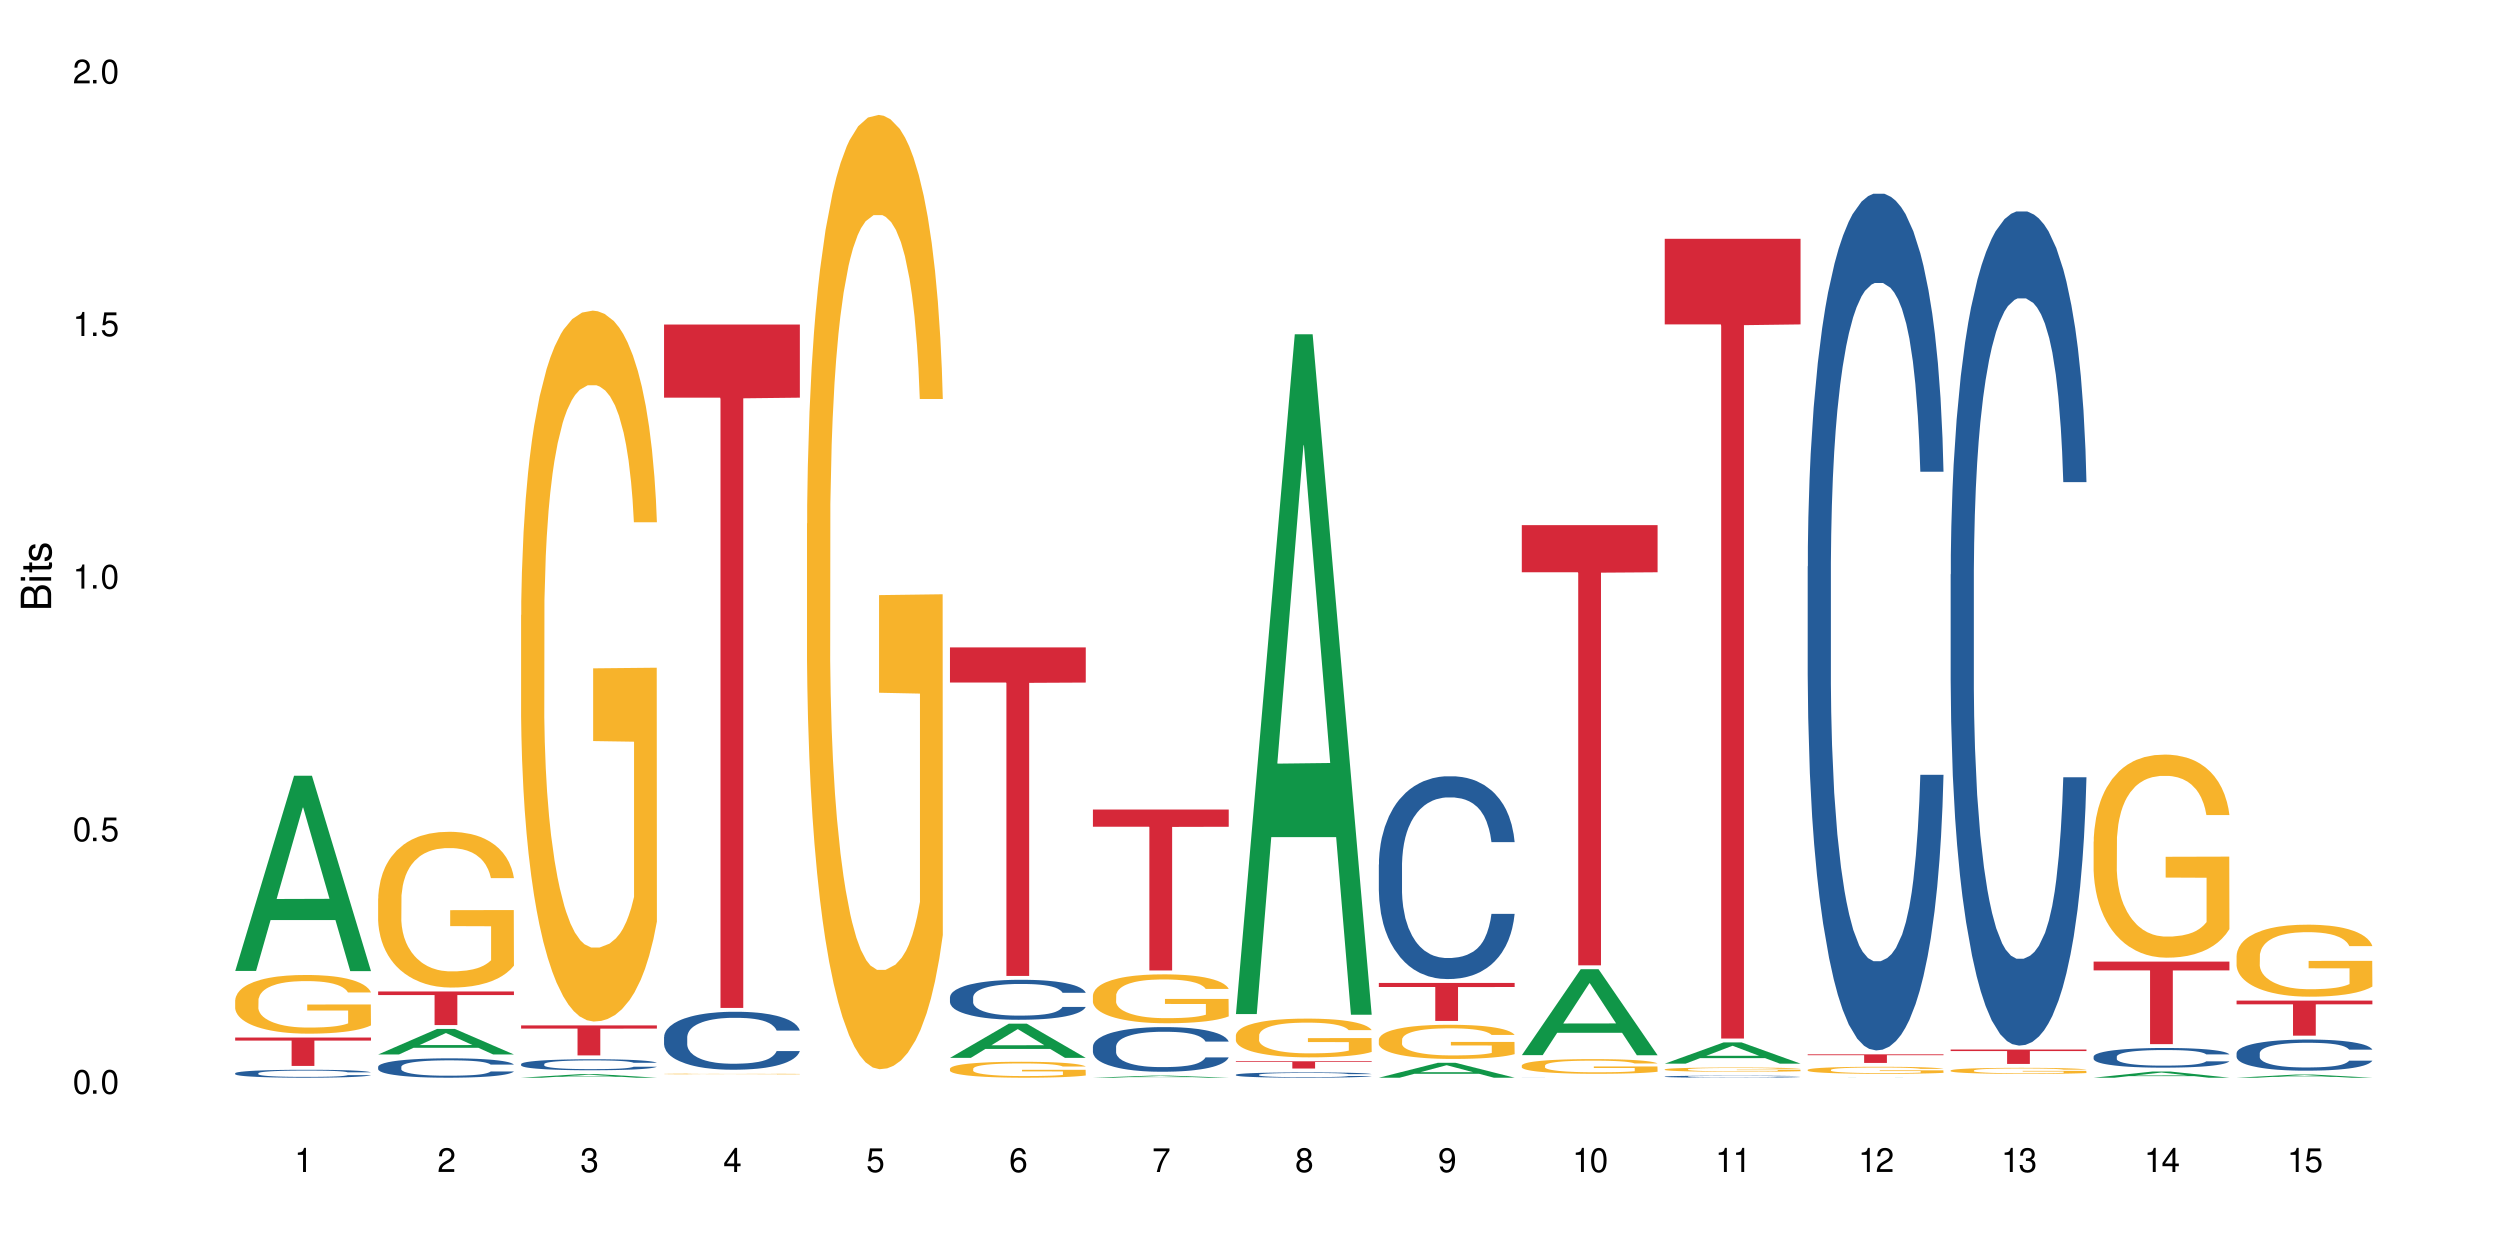 <?xml version="1.0" encoding="UTF-8"?>
<svg xmlns="http://www.w3.org/2000/svg" xmlns:xlink="http://www.w3.org/1999/xlink" width="720" height="360" viewBox="0 0 720 360">
<defs>
<g>
<g id="glyph-0-0">
</g>
<g id="glyph-0-1">
<path d="M 2.641 -6.938 C 2 -6.938 1.422 -6.656 1.078 -6.172 C 0.641 -5.562 0.406 -4.641 0.406 -3.359 C 0.406 -1.016 1.188 0.219 2.641 0.219 C 4.078 0.219 4.859 -1.016 4.859 -3.297 C 4.859 -4.641 4.656 -5.547 4.203 -6.172 C 3.844 -6.656 3.281 -6.938 2.641 -6.938 Z M 2.641 -6.188 C 3.547 -6.188 4 -5.25 4 -3.375 C 4 -1.406 3.562 -0.484 2.625 -0.484 C 1.734 -0.484 1.281 -1.438 1.281 -3.344 C 1.281 -5.25 1.734 -6.188 2.641 -6.188 Z M 2.641 -6.188 "/>
</g>
<g id="glyph-0-2">
<path d="M 1.828 -1 L 0.828 -1 L 0.828 0 L 1.828 0 Z M 1.828 -1 "/>
</g>
<g id="glyph-0-3">
<path d="M 4.562 -6.797 L 1.062 -6.797 L 0.547 -3.094 L 1.328 -3.094 C 1.719 -3.562 2.047 -3.734 2.578 -3.734 C 3.484 -3.734 4.062 -3.109 4.062 -2.094 C 4.062 -1.125 3.484 -0.531 2.578 -0.531 C 1.828 -0.531 1.375 -0.906 1.188 -1.672 L 0.328 -1.672 C 0.453 -1.109 0.547 -0.844 0.75 -0.594 C 1.125 -0.078 1.828 0.219 2.594 0.219 C 3.969 0.219 4.922 -0.781 4.922 -2.219 C 4.922 -3.562 4.031 -4.484 2.719 -4.484 C 2.25 -4.484 1.859 -4.359 1.469 -4.062 L 1.734 -5.969 L 4.562 -5.969 Z M 4.562 -6.797 "/>
</g>
<g id="glyph-0-4">
<path d="M 2.484 -4.938 L 2.484 0 L 3.328 0 L 3.328 -6.938 L 2.766 -6.938 C 2.469 -5.875 2.281 -5.734 0.984 -5.562 L 0.984 -4.938 Z M 2.484 -4.938 "/>
</g>
<g id="glyph-0-5">
<path d="M 4.859 -0.828 L 1.281 -0.828 C 1.359 -1.406 1.672 -1.781 2.5 -2.281 L 3.469 -2.828 C 4.406 -3.344 4.906 -4.062 4.906 -4.906 C 4.906 -5.484 4.672 -6.031 4.266 -6.406 C 3.859 -6.766 3.375 -6.938 2.719 -6.938 C 1.859 -6.938 1.219 -6.625 0.844 -6.031 C 0.609 -5.672 0.5 -5.234 0.484 -4.531 L 1.328 -4.531 C 1.359 -5.016 1.406 -5.281 1.531 -5.516 C 1.75 -5.938 2.188 -6.203 2.703 -6.203 C 3.469 -6.203 4.031 -5.641 4.031 -4.891 C 4.031 -4.344 3.719 -3.859 3.125 -3.516 L 2.234 -3 C 0.812 -2.172 0.406 -1.531 0.328 -0.016 L 4.859 -0.016 Z M 4.859 -0.828 "/>
</g>
<g id="glyph-0-6">
<path d="M 2.125 -3.188 L 2.578 -3.188 C 3.5 -3.188 3.984 -2.766 3.984 -1.922 C 3.984 -1.062 3.469 -0.531 2.594 -0.531 C 1.656 -0.531 1.203 -1 1.156 -2.016 L 0.312 -2.016 C 0.344 -1.453 0.438 -1.094 0.609 -0.781 C 0.953 -0.109 1.625 0.219 2.547 0.219 C 3.953 0.219 4.859 -0.625 4.859 -1.938 C 4.859 -2.828 4.516 -3.297 3.703 -3.594 C 4.344 -3.844 4.656 -4.328 4.656 -5.031 C 4.656 -6.219 3.875 -6.938 2.578 -6.938 C 1.203 -6.938 0.484 -6.172 0.453 -4.703 L 1.297 -4.703 C 1.312 -5.125 1.344 -5.359 1.453 -5.578 C 1.641 -5.969 2.062 -6.203 2.594 -6.203 C 3.344 -6.203 3.797 -5.75 3.797 -5 C 3.797 -4.516 3.609 -4.219 3.25 -4.047 C 3.016 -3.953 2.703 -3.922 2.125 -3.906 Z M 2.125 -3.188 "/>
</g>
<g id="glyph-0-7">
<path d="M 3.141 -1.672 L 3.141 0 L 3.984 0 L 3.984 -1.672 L 4.984 -1.672 L 4.984 -2.438 L 3.984 -2.438 L 3.984 -6.938 L 3.359 -6.938 L 0.266 -2.578 L 0.266 -1.672 Z M 3.141 -2.438 L 1 -2.438 L 3.141 -5.5 Z M 3.141 -2.438 "/>
</g>
<g id="glyph-0-8">
<path d="M 4.781 -5.125 C 4.609 -6.266 3.891 -6.938 2.844 -6.938 C 2.094 -6.938 1.422 -6.578 1.031 -5.953 C 0.594 -5.266 0.406 -4.422 0.406 -3.172 C 0.406 -2 0.578 -1.25 0.984 -0.641 C 1.359 -0.078 1.953 0.219 2.703 0.219 C 3.984 0.219 4.922 -0.75 4.922 -2.094 C 4.922 -3.375 4.062 -4.281 2.844 -4.281 C 2.172 -4.281 1.641 -4.031 1.281 -3.516 C 1.281 -5.234 1.828 -6.188 2.797 -6.188 C 3.391 -6.188 3.797 -5.797 3.938 -5.125 Z M 2.734 -3.531 C 3.547 -3.531 4.062 -2.953 4.062 -2.031 C 4.062 -1.156 3.484 -0.531 2.703 -0.531 C 1.922 -0.531 1.328 -1.188 1.328 -2.078 C 1.328 -2.938 1.906 -3.531 2.734 -3.531 Z M 2.734 -3.531 "/>
</g>
<g id="glyph-0-9">
<path d="M 4.984 -6.797 L 0.438 -6.797 L 0.438 -5.969 L 4.109 -5.969 C 2.5 -3.656 1.828 -2.234 1.328 0 L 2.219 0 C 2.594 -2.172 3.453 -4.047 4.984 -6.094 Z M 4.984 -6.797 "/>
</g>
<g id="glyph-0-10">
<path d="M 3.75 -3.656 C 4.469 -4.094 4.688 -4.438 4.688 -5.078 C 4.688 -6.172 3.844 -6.938 2.641 -6.938 C 1.438 -6.938 0.594 -6.172 0.594 -5.094 C 0.594 -4.438 0.812 -4.094 1.516 -3.656 C 0.734 -3.266 0.359 -2.703 0.359 -1.922 C 0.359 -0.656 1.281 0.219 2.641 0.219 C 3.984 0.219 4.922 -0.656 4.922 -1.922 C 4.922 -2.703 4.531 -3.266 3.75 -3.656 Z M 2.641 -6.188 C 3.359 -6.188 3.812 -5.75 3.812 -5.062 C 3.812 -4.406 3.344 -3.984 2.641 -3.984 C 1.922 -3.984 1.453 -4.406 1.453 -5.078 C 1.453 -5.75 1.922 -6.188 2.641 -6.188 Z M 2.641 -3.266 C 3.484 -3.266 4.062 -2.719 4.062 -1.906 C 4.062 -1.078 3.484 -0.531 2.625 -0.531 C 1.797 -0.531 1.219 -1.094 1.219 -1.906 C 1.219 -2.719 1.781 -3.266 2.641 -3.266 Z M 2.641 -3.266 "/>
</g>
<g id="glyph-0-11">
<path d="M 0.516 -1.578 C 0.672 -0.453 1.406 0.219 2.438 0.219 C 3.188 0.219 3.859 -0.141 4.266 -0.766 C 4.688 -1.453 4.891 -2.297 4.891 -3.547 C 4.891 -4.719 4.703 -5.453 4.312 -6.078 C 3.938 -6.641 3.344 -6.938 2.594 -6.938 C 1.297 -6.938 0.359 -5.969 0.359 -4.625 C 0.359 -3.344 1.234 -2.453 2.453 -2.453 C 3.094 -2.453 3.578 -2.672 4.016 -3.203 C 4 -1.484 3.469 -0.531 2.5 -0.531 C 1.906 -0.531 1.484 -0.906 1.359 -1.578 Z M 2.578 -6.203 C 3.375 -6.203 3.969 -5.531 3.969 -4.641 C 3.969 -3.797 3.391 -3.188 2.547 -3.188 C 1.734 -3.188 1.234 -3.766 1.234 -4.688 C 1.234 -5.562 1.797 -6.203 2.578 -6.203 Z M 2.578 -6.203 "/>
</g>
<g id="glyph-1-0">
</g>
<g id="glyph-1-1">
<path d="M 0 -0.953 L 0 -4.891 C 0 -5.719 -0.234 -6.344 -0.734 -6.797 C -1.188 -7.234 -1.812 -7.469 -2.5 -7.469 C -3.547 -7.469 -4.188 -7 -4.625 -5.875 C -4.984 -6.688 -5.625 -7.094 -6.531 -7.094 C -7.172 -7.094 -7.734 -6.859 -8.141 -6.391 C -8.562 -5.922 -8.75 -5.344 -8.75 -4.5 L -8.75 -0.953 Z M -4.984 -2.062 L -7.766 -2.062 L -7.766 -4.219 C -7.766 -4.844 -7.688 -5.203 -7.453 -5.5 C -7.219 -5.812 -6.859 -5.969 -6.375 -5.969 C -5.891 -5.969 -5.531 -5.812 -5.297 -5.5 C -5.062 -5.203 -4.984 -4.844 -4.984 -4.219 Z M -0.984 -2.062 L -4 -2.062 L -4 -4.781 C -4 -5.766 -3.438 -6.359 -2.484 -6.359 C -1.547 -6.359 -0.984 -5.766 -0.984 -4.781 Z M -0.984 -2.062 "/>
</g>
<g id="glyph-1-2">
<path d="M -6.281 -1.797 L -6.281 -0.797 L 0 -0.797 L 0 -1.797 Z M -8.75 -1.797 L -8.75 -0.797 L -7.484 -0.797 L -7.484 -1.797 Z M -8.75 -1.797 "/>
</g>
<g id="glyph-1-3">
<path d="M -6.281 -3.047 L -6.281 -2.016 L -8.016 -2.016 L -8.016 -1.016 L -6.281 -1.016 L -6.281 -0.172 L -5.469 -0.172 L -5.469 -1.016 L -0.719 -1.016 C -0.078 -1.016 0.281 -1.453 0.281 -2.234 C 0.281 -2.5 0.25 -2.719 0.188 -3.047 L -0.641 -3.047 C -0.609 -2.906 -0.594 -2.766 -0.594 -2.562 C -0.594 -2.141 -0.719 -2.016 -1.156 -2.016 L -5.469 -2.016 L -5.469 -3.047 Z M -6.281 -3.047 "/>
</g>
<g id="glyph-1-4">
<path d="M -4.531 -5.25 C -5.766 -5.25 -6.469 -4.422 -6.469 -2.969 C -6.469 -1.516 -5.719 -0.562 -4.547 -0.562 C -3.562 -0.562 -3.094 -1.062 -2.734 -2.562 L -2.516 -3.484 C -2.344 -4.188 -2.094 -4.469 -1.641 -4.469 C -1.047 -4.469 -0.641 -3.875 -0.641 -3 C -0.641 -2.453 -0.797 -2 -1.062 -1.75 C -1.25 -1.594 -1.422 -1.531 -1.875 -1.469 L -1.875 -0.406 C -0.422 -0.453 0.281 -1.266 0.281 -2.922 C 0.281 -4.5 -0.5 -5.516 -1.719 -5.516 C -2.656 -5.516 -3.172 -4.984 -3.469 -3.734 L -3.703 -2.766 C -3.891 -1.953 -4.156 -1.609 -4.594 -1.609 C -5.188 -1.609 -5.547 -2.125 -5.547 -2.938 C -5.547 -3.75 -5.203 -4.172 -4.531 -4.203 Z M -4.531 -5.25 "/>
</g>
</g>
</defs>
<rect x="-72" y="-36" width="864" height="432" fill="rgb(100%, 100%, 100%)" fill-opacity="1"/>
<path fill-rule="nonzero" fill="rgb(6.275%, 58.824%, 28.235%)" fill-opacity="1" d="M 67.73 279.625 L 67.773 279.57 L 84.695 223.402 L 89.836 223.402 L 106.844 279.68 L 100.867 279.68 L 96.605 264.988 L 77.926 264.988 L 73.75 279.625 L 67.73 279.625 L 79.723 258.91 L 94.895 258.859 L 87.328 232.598 L 87.246 232.543 L 87.16 232.703 L 79.684 258.859 L 79.723 258.91 Z M 67.73 279.625 "/>
<path fill-rule="nonzero" fill="rgb(14.51%, 36.078%, 60%)" fill-opacity="1" d="M 67.73 309.09 L 67.777 309.086 L 67.777 309.035 L 67.922 308.957 L 68.254 308.855 L 68.59 308.789 L 69.449 308.664 L 70.641 308.547 L 71.879 308.453 L 72.785 308.398 L 73.598 308.355 L 75.457 308.281 L 76.652 308.238 L 77.938 308.203 L 79.512 308.168 L 80.656 308.148 L 83.234 308.113 L 85.141 308.098 L 86.621 308.094 L 89.816 308.094 L 91.723 308.102 L 93.105 308.113 L 94.633 308.129 L 95.922 308.148 L 98.164 308.195 L 100.168 308.254 L 101.074 308.285 L 102.504 308.352 L 103.602 308.414 L 104.363 308.469 L 105.223 308.547 L 105.984 308.641 L 106.559 308.746 L 106.844 308.836 L 100.168 308.836 L 99.832 308.754 L 99.449 308.688 L 98.734 308.602 L 98.02 308.543 L 97.02 308.48 L 96.113 308.441 L 94.871 308.402 L 93.773 308.375 L 92.629 308.355 L 91.531 308.344 L 89.434 308.332 L 87 308.332 L 86.094 308.336 L 84.234 308.352 L 83.234 308.367 L 81.801 308.398 L 80.801 308.426 L 79.609 308.465 L 78.797 308.5 L 77.797 308.555 L 77.078 308.605 L 76.27 308.672 L 75.793 308.727 L 75.363 308.785 L 74.98 308.852 L 74.695 308.926 L 74.504 309.004 L 74.41 309.078 L 74.41 309.402 L 74.504 309.48 L 74.742 309.566 L 75.363 309.695 L 76.27 309.805 L 77.32 309.895 L 78.32 309.957 L 78.891 309.984 L 79.656 310.02 L 80.848 310.059 L 82.566 310.102 L 83.566 310.117 L 85.094 310.137 L 86.668 310.145 L 88.766 310.145 L 90.625 310.137 L 91.867 310.125 L 93.156 310.109 L 94.918 310.074 L 96.016 310.039 L 96.969 310 L 97.688 309.961 L 98.164 309.926 L 98.879 309.863 L 99.449 309.789 L 99.879 309.719 L 100.168 309.645 L 106.844 309.645 L 106.559 309.73 L 106.129 309.812 L 105.699 309.871 L 105.031 309.945 L 104.27 310.012 L 103.172 310.082 L 102.266 310.133 L 101.074 310.184 L 99.977 310.223 L 98.781 310.258 L 97.02 310.301 L 95.875 310.32 L 94.633 310.34 L 93.156 310.359 L 91.293 310.371 L 89.289 310.379 L 87.43 310.383 L 85.426 310.379 L 83.949 310.371 L 81.992 310.352 L 79.559 310.312 L 77.797 310.273 L 76.414 310.234 L 75.219 310.191 L 73.883 310.137 L 72.168 310.043 L 71.117 309.973 L 70.402 309.914 L 69.59 309.832 L 69.02 309.758 L 68.352 309.641 L 67.875 309.492 L 67.73 309.379 Z M 67.73 309.09 "/>
<path fill-rule="nonzero" fill="rgb(96.863%, 70.196%, 16.863%)" fill-opacity="1" d="M 67.73 288.031 L 67.777 288.016 L 67.777 287.707 L 67.969 287.016 L 68.445 286.055 L 69.066 285.27 L 69.734 284.652 L 70.164 284.328 L 70.879 283.863 L 71.5 283.523 L 73.074 282.828 L 75.078 282.18 L 76.172 281.902 L 77.414 281.641 L 79.18 281.348 L 79.988 281.238 L 82.469 280.992 L 85.285 280.836 L 88.383 280.793 L 89.816 280.809 L 91.77 280.867 L 94.441 281.039 L 95.969 281.191 L 97.16 281.348 L 98.402 281.547 L 99.926 281.855 L 101.359 282.227 L 102.504 282.598 L 103.648 283.062 L 104.602 283.555 L 105.414 284.098 L 106.129 284.746 L 106.559 285.285 L 106.844 285.824 L 100.215 285.824 L 99.832 285.285 L 99.402 284.867 L 98.688 284.359 L 97.973 283.988 L 97.258 283.695 L 95.922 283.293 L 94.777 283.047 L 93.344 282.828 L 91.961 282.691 L 90.387 282.598 L 89.434 282.566 L 86.906 282.566 L 84.617 282.676 L 83.281 282.797 L 82.328 282.922 L 80.992 283.152 L 80.18 283.34 L 79.703 283.461 L 78.273 283.941 L 77.32 284.375 L 76.793 284.668 L 76.125 285.129 L 75.648 285.547 L 75.125 286.164 L 74.84 286.629 L 74.457 287.68 L 74.41 290.457 L 74.551 291.043 L 74.84 291.676 L 75.219 292.234 L 75.793 292.82 L 76.363 293.266 L 77.367 293.871 L 78.227 294.27 L 78.891 294.535 L 80.18 294.949 L 80.703 295.09 L 81.945 295.367 L 83.234 295.582 L 84.809 295.77 L 86 295.859 L 87.906 295.938 L 90.34 295.938 L 93.203 295.848 L 95.016 295.723 L 96.254 295.598 L 97.066 295.492 L 98.066 295.32 L 98.781 295.168 L 99.449 294.996 L 100.262 294.734 L 100.262 291.043 L 88.48 291.027 L 88.48 289.301 L 106.797 289.285 L 106.844 295.32 L 105.844 295.738 L 104.602 296.141 L 103.41 296.449 L 102.168 296.711 L 100.406 297.004 L 98.973 297.188 L 96.781 297.406 L 94.777 297.543 L 92.676 297.637 L 90.816 297.684 L 88.621 297.699 L 86.668 297.668 L 84.57 297.574 L 82.898 297.453 L 81.371 297.297 L 79.848 297.098 L 77.938 296.773 L 76.699 296.508 L 75.41 296.184 L 74.121 295.801 L 72.977 295.383 L 72.215 295.059 L 71.453 294.688 L 70.641 294.223 L 69.879 293.699 L 69.305 293.223 L 68.781 292.68 L 68.398 292.172 L 68.016 291.477 L 67.828 290.922 L 67.73 290.441 Z M 67.73 288.031 "/>
<path fill-rule="nonzero" fill="rgb(83.922%, 15.686%, 22.353%)" fill-opacity="1" d="M 67.73 298.812 L 106.844 298.812 L 106.844 299.688 L 90.543 299.695 L 90.543 306.98 L 83.984 306.98 L 83.984 299.703 L 83.891 299.688 L 67.73 299.688 Z M 67.73 298.812 "/>
<path fill-rule="nonzero" fill="rgb(6.275%, 58.824%, 28.235%)" fill-opacity="1" d="M 108.902 303.68 L 108.945 303.672 L 125.867 296.336 L 131.008 296.336 L 148.016 303.688 L 142.039 303.688 L 137.777 301.77 L 119.098 301.77 L 114.922 303.68 L 108.902 303.68 L 120.895 300.977 L 136.062 300.969 L 128.5 297.539 L 128.418 297.531 L 128.332 297.551 L 120.855 300.969 L 120.895 300.977 Z M 108.902 303.68 "/>
<path fill-rule="nonzero" fill="rgb(14.51%, 36.078%, 60%)" fill-opacity="1" d="M 108.902 307.23 L 108.949 307.223 L 108.949 307.102 L 109.094 306.906 L 109.426 306.664 L 109.762 306.496 L 110.621 306.195 L 111.812 305.902 L 113.051 305.68 L 113.957 305.547 L 114.77 305.445 L 116.629 305.254 L 117.82 305.156 L 119.109 305.07 L 120.684 304.984 L 121.828 304.934 L 124.406 304.852 L 126.312 304.816 L 127.793 304.801 L 130.988 304.801 L 132.895 304.82 L 134.277 304.848 L 135.805 304.887 L 137.094 304.934 L 139.336 305.047 L 141.336 305.188 L 142.242 305.27 L 143.676 305.43 L 144.773 305.582 L 145.535 305.715 L 146.395 305.902 L 147.156 306.133 L 147.73 306.395 L 148.016 306.613 L 141.336 306.613 L 141.004 306.406 L 140.621 306.25 L 139.906 306.039 L 139.191 305.895 L 138.191 305.746 L 137.285 305.648 L 136.043 305.551 L 134.945 305.488 L 133.801 305.445 L 132.703 305.414 L 130.605 305.383 L 128.172 305.383 L 127.266 305.395 L 125.406 305.434 L 124.406 305.469 L 122.973 305.539 L 121.973 305.605 L 120.781 305.711 L 119.969 305.797 L 118.969 305.93 L 118.25 306.047 L 117.441 306.215 L 116.965 306.34 L 116.535 306.484 L 116.152 306.652 L 115.867 306.832 L 115.676 307.02 L 115.582 307.203 L 115.582 307.996 L 115.676 308.18 L 115.914 308.395 L 116.535 308.703 L 117.441 308.973 L 118.488 309.188 L 119.492 309.344 L 120.062 309.414 L 120.828 309.496 L 122.02 309.598 L 123.738 309.699 L 124.738 309.738 L 126.266 309.781 L 127.84 309.801 L 129.938 309.801 L 131.797 309.781 L 133.039 309.754 L 134.324 309.715 L 136.09 309.629 L 137.188 309.547 L 138.141 309.449 L 138.859 309.352 L 139.336 309.27 L 140.051 309.113 L 140.621 308.938 L 141.051 308.762 L 141.336 308.586 L 148.016 308.586 L 147.73 308.789 L 147.301 308.988 L 146.871 309.137 L 146.203 309.316 L 145.441 309.473 L 144.344 309.652 L 143.438 309.77 L 142.242 309.898 L 141.148 309.996 L 139.953 310.082 L 138.191 310.184 L 137.043 310.234 L 135.805 310.281 L 134.324 310.32 L 132.465 310.355 L 130.461 310.379 L 128.602 310.383 L 126.598 310.371 L 125.121 310.352 L 123.164 310.305 L 120.73 310.215 L 118.969 310.117 L 117.582 310.02 L 116.391 309.918 L 115.055 309.781 L 113.34 309.555 L 112.289 309.383 L 111.574 309.238 L 110.762 309.039 L 110.191 308.863 L 109.523 308.578 L 109.047 308.215 L 108.902 307.934 Z M 108.902 307.23 "/>
<path fill-rule="nonzero" fill="rgb(96.863%, 70.196%, 16.863%)" fill-opacity="1" d="M 108.902 258.77 L 108.949 258.73 L 108.949 257.91 L 109.141 256.066 L 109.617 253.527 L 110.238 251.438 L 110.906 249.797 L 111.336 248.938 L 112.051 247.707 L 112.672 246.805 L 114.246 244.961 L 116.25 243.242 L 117.344 242.504 L 118.586 241.805 L 120.352 241.027 L 121.16 240.742 L 123.641 240.086 L 126.457 239.676 L 129.555 239.551 L 130.988 239.594 L 132.941 239.758 L 135.613 240.207 L 137.141 240.617 L 138.332 241.027 L 139.574 241.559 L 141.098 242.379 L 142.531 243.363 L 143.676 244.348 L 144.82 245.574 L 145.773 246.887 L 146.586 248.32 L 147.301 250.043 L 147.73 251.477 L 148.016 252.91 L 141.387 252.91 L 141.004 251.477 L 140.574 250.371 L 139.859 249.02 L 139.145 248.035 L 138.43 247.258 L 137.094 246.191 L 135.949 245.535 L 134.516 244.961 L 133.133 244.594 L 131.559 244.348 L 130.605 244.266 L 128.078 244.266 L 125.789 244.551 L 124.453 244.879 L 123.5 245.207 L 122.164 245.82 L 121.352 246.312 L 120.875 246.641 L 119.445 247.91 L 118.488 249.059 L 117.965 249.836 L 117.297 251.066 L 116.82 252.172 L 116.297 253.812 L 116.008 255.043 L 115.629 257.828 L 115.582 265.203 L 115.723 266.762 L 116.008 268.441 L 116.391 269.918 L 116.965 271.473 L 117.535 272.66 L 118.539 274.262 L 119.395 275.324 L 120.062 276.023 L 121.352 277.129 L 121.875 277.496 L 123.117 278.234 L 124.406 278.809 L 125.98 279.301 L 127.172 279.547 L 129.078 279.75 L 131.512 279.75 L 134.375 279.504 L 136.188 279.176 L 137.426 278.848 L 138.238 278.562 L 139.238 278.113 L 139.953 277.703 L 140.621 277.25 L 141.434 276.555 L 141.434 266.762 L 129.652 266.719 L 129.652 262.129 L 147.969 262.09 L 148.016 278.113 L 147.016 279.219 L 145.773 280.285 L 144.582 281.102 L 143.34 281.801 L 141.578 282.578 L 140.145 283.07 L 137.949 283.645 L 135.949 284.012 L 133.848 284.258 L 131.988 284.383 L 129.793 284.422 L 127.84 284.34 L 125.742 284.094 L 124.07 283.766 L 122.543 283.355 L 121.02 282.824 L 119.109 281.965 L 117.871 281.266 L 116.582 280.406 L 115.293 279.383 L 114.148 278.277 L 113.387 277.414 L 112.625 276.434 L 111.812 275.203 L 111.051 273.809 L 110.477 272.539 L 109.953 271.105 L 109.57 269.754 L 109.188 267.91 L 108.996 266.434 L 108.902 265.164 Z M 108.902 258.77 "/>
<path fill-rule="nonzero" fill="rgb(83.922%, 15.686%, 22.353%)" fill-opacity="1" d="M 108.902 285.535 L 148.016 285.535 L 148.016 286.574 L 131.715 286.582 L 131.715 295.223 L 125.156 295.223 L 125.156 286.59 L 125.062 286.574 L 108.902 286.574 Z M 108.902 285.535 "/>
<path fill-rule="nonzero" fill="rgb(6.275%, 58.824%, 28.235%)" fill-opacity="1" d="M 150.074 310.383 L 150.117 310.379 L 167.039 309.352 L 172.18 309.352 L 189.188 310.383 L 183.211 310.383 L 178.949 310.113 L 160.27 310.113 L 156.09 310.383 L 150.074 310.383 L 162.066 310.004 L 177.234 310 L 169.672 309.52 L 169.59 309.52 L 169.504 309.523 L 162.027 310 L 162.066 310.004 Z M 150.074 310.383 "/>
<path fill-rule="nonzero" fill="rgb(14.51%, 36.078%, 60%)" fill-opacity="1" d="M 150.074 306.445 L 150.121 306.441 L 150.121 306.371 L 150.266 306.262 L 150.598 306.121 L 150.934 306.027 L 151.793 305.855 L 152.984 305.691 L 154.223 305.562 L 155.129 305.488 L 155.941 305.43 L 157.801 305.32 L 158.992 305.266 L 160.281 305.219 L 161.855 305.168 L 163 305.141 L 165.578 305.094 L 167.484 305.07 L 168.965 305.062 L 172.16 305.062 L 174.066 305.074 L 175.449 305.09 L 176.977 305.113 L 178.266 305.141 L 180.508 305.203 L 182.508 305.285 L 183.414 305.332 L 184.848 305.422 L 185.945 305.508 L 186.707 305.582 L 187.566 305.691 L 188.328 305.82 L 188.902 305.969 L 189.188 306.094 L 182.508 306.094 L 182.176 305.977 L 181.793 305.887 L 181.078 305.77 L 180.363 305.684 L 179.359 305.602 L 178.453 305.547 L 177.215 305.488 L 176.117 305.453 L 174.973 305.43 L 173.875 305.41 L 171.777 305.395 L 169.344 305.395 L 168.438 305.398 L 166.578 305.422 L 165.578 305.445 L 164.145 305.484 L 163.145 305.523 L 161.953 305.578 L 161.141 305.629 L 160.137 305.703 L 159.422 305.77 L 158.613 305.867 L 158.137 305.941 L 157.707 306.02 L 157.324 306.117 L 157.039 306.219 L 156.848 306.324 L 156.754 306.43 L 156.754 306.879 L 156.848 306.984 L 157.086 307.105 L 157.707 307.285 L 158.613 307.438 L 159.66 307.559 L 160.664 307.645 L 161.234 307.688 L 162 307.734 L 163.191 307.793 L 164.91 307.848 L 165.91 307.871 L 167.438 307.895 L 169.012 307.906 L 171.109 307.906 L 172.969 307.895 L 174.211 307.883 L 175.496 307.859 L 177.262 307.809 L 178.359 307.762 L 179.312 307.707 L 180.027 307.652 L 180.508 307.605 L 181.223 307.516 L 181.793 307.418 L 182.223 307.316 L 182.508 307.215 L 189.188 307.215 L 188.902 307.332 L 188.473 307.445 L 188.043 307.531 L 187.375 307.633 L 186.613 307.723 L 185.516 307.824 L 184.609 307.891 L 183.414 307.961 L 182.32 308.02 L 181.125 308.066 L 179.359 308.125 L 178.215 308.152 L 176.977 308.18 L 175.496 308.203 L 173.637 308.223 L 171.633 308.234 L 169.773 308.238 L 167.77 308.234 L 166.293 308.223 L 164.336 308.195 L 161.902 308.141 L 160.137 308.086 L 158.754 308.031 L 157.562 307.973 L 156.227 307.895 L 154.512 307.77 L 153.461 307.668 L 152.746 307.59 L 151.934 307.477 L 151.363 307.375 L 150.695 307.211 L 150.219 307.004 L 150.074 306.844 Z M 150.074 306.445 "/>
<path fill-rule="nonzero" fill="rgb(96.863%, 70.196%, 16.863%)" fill-opacity="1" d="M 150.074 177.152 L 150.121 176.965 L 150.121 173.227 L 150.312 164.812 L 150.789 153.219 L 151.41 143.684 L 152.078 136.203 L 152.508 132.277 L 153.223 126.668 L 153.844 122.555 L 155.418 114.141 L 157.418 106.285 L 158.516 102.922 L 159.758 99.742 L 161.523 96.188 L 162.332 94.879 L 164.812 91.887 L 167.629 90.02 L 170.727 89.457 L 172.16 89.645 L 174.113 90.391 L 176.785 92.449 L 178.312 94.32 L 179.504 96.188 L 180.746 98.621 L 182.27 102.359 L 183.703 106.848 L 184.848 111.336 L 185.992 116.945 L 186.945 122.926 L 187.758 129.473 L 188.473 137.324 L 188.902 143.867 L 189.188 150.414 L 182.559 150.414 L 182.176 143.867 L 181.746 138.82 L 181.031 132.648 L 180.316 128.164 L 179.602 124.609 L 178.266 119.75 L 177.121 116.758 L 175.688 114.141 L 174.305 112.457 L 172.73 111.336 L 171.777 110.961 L 169.25 110.961 L 166.961 112.27 L 165.625 113.766 L 164.672 115.262 L 163.336 118.066 L 162.523 120.309 L 162.047 121.805 L 160.617 127.602 L 159.66 132.836 L 159.137 136.391 L 158.469 142 L 157.992 147.047 L 157.469 154.527 L 157.18 160.137 L 156.801 172.852 L 156.754 206.508 L 156.895 213.613 L 157.18 221.281 L 157.562 228.012 L 158.137 235.117 L 158.707 240.539 L 159.711 247.832 L 160.566 252.691 L 161.234 255.871 L 162.523 260.918 L 163.047 262.602 L 164.289 265.969 L 165.578 268.586 L 167.148 270.828 L 168.344 271.953 L 170.25 272.887 L 172.684 272.887 L 175.547 271.766 L 177.359 270.27 L 178.598 268.773 L 179.41 267.465 L 180.41 265.406 L 181.125 263.539 L 181.793 261.48 L 182.605 258.301 L 182.605 213.613 L 170.824 213.426 L 170.824 192.484 L 189.141 192.297 L 189.188 265.406 L 188.188 270.457 L 186.945 275.316 L 185.754 279.059 L 184.512 282.234 L 182.746 285.789 L 181.316 288.031 L 179.121 290.648 L 177.121 292.332 L 175.02 293.453 L 173.16 294.016 L 170.965 294.203 L 169.012 293.828 L 166.91 292.707 L 165.242 291.211 L 163.715 289.34 L 162.191 286.91 L 160.281 282.984 L 159.043 279.805 L 157.754 275.879 L 156.465 271.203 L 155.32 266.156 L 154.559 262.23 L 153.793 257.742 L 152.984 252.133 L 152.219 245.773 L 151.648 239.977 L 151.125 233.434 L 150.742 227.262 L 150.359 218.848 L 150.168 212.117 L 150.074 206.32 Z M 150.074 177.152 "/>
<path fill-rule="nonzero" fill="rgb(83.922%, 15.686%, 22.353%)" fill-opacity="1" d="M 150.074 295.316 L 189.188 295.316 L 189.188 296.242 L 172.887 296.25 L 172.887 303.949 L 166.328 303.949 L 166.328 296.258 L 166.234 296.242 L 150.074 296.242 Z M 150.074 295.316 "/>
<path fill-rule="nonzero" fill="rgb(14.51%, 36.078%, 60%)" fill-opacity="1" d="M 191.246 298.656 L 191.293 298.645 L 191.293 298.277 L 191.438 297.695 L 191.77 296.965 L 192.105 296.461 L 192.965 295.562 L 194.156 294.691 L 195.395 294.02 L 196.301 293.625 L 197.113 293.32 L 198.973 292.754 L 200.164 292.465 L 201.453 292.203 L 203.027 291.945 L 204.172 291.793 L 206.746 291.551 L 208.656 291.441 L 210.133 291.395 L 213.332 291.395 L 215.238 291.457 L 216.621 291.535 L 218.148 291.656 L 219.438 291.793 L 221.676 292.129 L 223.68 292.555 L 224.586 292.801 L 226.02 293.273 L 227.117 293.73 L 227.879 294.129 L 228.738 294.691 L 229.5 295.379 L 230.074 296.156 L 230.359 296.812 L 223.68 296.812 L 223.348 296.203 L 222.965 295.73 L 222.25 295.102 L 221.535 294.66 L 220.531 294.219 L 219.625 293.93 L 218.387 293.641 L 217.289 293.457 L 216.145 293.32 L 215.047 293.227 L 212.949 293.137 L 210.516 293.137 L 209.609 293.164 L 207.75 293.289 L 206.746 293.395 L 205.316 293.609 L 204.316 293.809 L 203.121 294.113 L 202.312 294.371 L 201.309 294.77 L 200.594 295.117 L 199.785 295.621 L 199.309 296.004 L 198.879 296.43 L 198.496 296.934 L 198.211 297.469 L 198.02 298.031 L 197.922 298.582 L 197.922 300.945 L 198.02 301.496 L 198.258 302.137 L 198.879 303.066 L 199.785 303.875 L 200.832 304.516 L 201.836 304.973 L 202.406 305.188 L 203.172 305.43 L 204.363 305.734 L 206.082 306.043 L 207.082 306.164 L 208.609 306.285 L 210.184 306.348 L 212.281 306.348 L 214.141 306.285 L 215.383 306.211 L 216.668 306.086 L 218.434 305.828 L 219.531 305.582 L 220.484 305.293 L 221.199 305.004 L 221.676 304.762 L 222.395 304.285 L 222.965 303.77 L 223.395 303.234 L 223.68 302.715 L 230.359 302.715 L 230.074 303.324 L 229.645 303.922 L 229.215 304.363 L 228.547 304.898 L 227.781 305.371 L 226.688 305.902 L 225.781 306.254 L 224.586 306.637 L 223.488 306.926 L 222.297 307.184 L 220.531 307.492 L 219.387 307.645 L 218.148 307.781 L 216.668 307.902 L 214.809 308.008 L 212.805 308.07 L 210.945 308.086 L 208.941 308.055 L 207.465 307.992 L 205.508 307.855 L 203.074 307.582 L 201.309 307.293 L 199.926 307.004 L 198.734 306.699 L 197.398 306.285 L 195.684 305.613 L 194.633 305.094 L 193.918 304.668 L 193.105 304.074 L 192.535 303.539 L 191.867 302.684 L 191.391 301.602 L 191.246 300.762 Z M 191.246 298.656 "/>
<path fill-rule="nonzero" fill="rgb(96.863%, 70.196%, 16.863%)" fill-opacity="1" d="M 191.246 309.297 L 191.293 309.297 L 191.293 309.293 L 191.484 309.281 L 191.961 309.27 L 192.582 309.258 L 193.25 309.25 L 193.68 309.246 L 194.395 309.242 L 195.016 309.234 L 196.59 309.227 L 198.59 309.219 L 199.688 309.215 L 200.93 309.211 L 202.695 309.207 L 203.504 309.207 L 205.984 309.203 L 208.801 309.199 L 215.285 309.199 L 217.957 309.203 L 219.484 309.203 L 220.676 309.207 L 221.918 309.211 L 223.441 309.215 L 224.875 309.219 L 226.02 309.223 L 227.164 309.23 L 228.117 309.234 L 228.93 309.242 L 229.645 309.254 L 230.074 309.258 L 230.359 309.266 L 223.73 309.266 L 223.348 309.258 L 222.918 309.254 L 222.203 309.246 L 221.488 309.242 L 220.77 309.238 L 219.438 309.234 L 218.293 309.23 L 216.859 309.227 L 215.477 309.227 L 213.902 309.223 L 208.133 309.223 L 206.797 309.227 L 205.84 309.227 L 204.508 309.23 L 203.695 309.234 L 203.219 309.234 L 201.789 309.242 L 200.832 309.246 L 200.309 309.25 L 199.641 309.258 L 199.164 309.262 L 198.641 309.27 L 198.352 309.277 L 197.973 309.293 L 197.922 309.328 L 198.066 309.336 L 198.352 309.344 L 198.734 309.352 L 199.309 309.359 L 199.879 309.367 L 200.883 309.375 L 201.738 309.379 L 202.406 309.383 L 203.695 309.391 L 204.219 309.391 L 205.461 309.395 L 206.746 309.398 L 208.32 309.398 L 209.516 309.402 L 216.719 309.402 L 218.531 309.398 L 219.77 309.398 L 220.582 309.395 L 221.582 309.395 L 222.297 309.391 L 222.965 309.391 L 223.777 309.387 L 223.777 309.336 L 211.996 309.336 L 211.996 309.312 L 230.312 309.312 L 230.359 309.395 L 229.355 309.398 L 228.117 309.406 L 226.926 309.41 L 225.684 309.414 L 223.918 309.418 L 222.488 309.418 L 220.293 309.422 L 218.293 309.422 L 216.191 309.426 L 208.082 309.426 L 206.414 309.422 L 204.887 309.422 L 203.359 309.418 L 201.453 309.414 L 200.215 309.41 L 198.926 309.406 L 197.637 309.398 L 196.492 309.395 L 195.73 309.391 L 194.965 309.387 L 194.156 309.379 L 193.391 309.371 L 192.82 309.367 L 192.297 309.359 L 191.531 309.344 L 191.34 309.336 L 191.246 309.328 Z M 191.246 309.297 "/>
<path fill-rule="nonzero" fill="rgb(83.922%, 15.686%, 22.353%)" fill-opacity="1" d="M 191.246 93.461 L 230.359 93.461 L 230.359 114.527 L 214.059 114.715 L 214.059 290.281 L 207.5 290.281 L 207.5 114.898 L 207.402 114.527 L 191.246 114.527 Z M 191.246 93.461 "/>
<path fill-rule="nonzero" fill="rgb(96.863%, 70.196%, 16.863%)" fill-opacity="1" d="M 232.418 150.812 L 232.465 150.562 L 232.465 145.543 L 232.656 134.246 L 233.133 118.684 L 233.754 105.883 L 234.422 95.844 L 234.852 90.574 L 235.566 83.043 L 236.188 77.52 L 237.758 66.227 L 239.762 55.684 L 240.859 51.164 L 242.102 46.898 L 243.863 42.129 L 244.676 40.371 L 247.156 36.355 L 249.969 33.848 L 253.07 33.094 L 254.504 33.344 L 256.457 34.348 L 259.129 37.109 L 260.656 39.621 L 261.848 42.129 L 263.086 45.391 L 264.613 50.414 L 266.047 56.438 L 267.191 62.461 L 268.336 69.992 L 269.289 78.023 L 270.098 86.809 L 270.816 97.348 L 271.246 106.133 L 271.531 114.918 L 264.898 114.918 L 264.52 106.133 L 264.09 99.355 L 263.375 91.074 L 262.66 85.051 L 261.941 80.281 L 260.609 73.754 L 259.461 69.738 L 258.031 66.227 L 256.648 63.965 L 255.074 62.461 L 254.121 61.957 L 251.594 61.957 L 249.305 63.715 L 247.969 65.723 L 247.012 67.73 L 245.676 71.496 L 244.867 74.508 L 244.391 76.516 L 242.957 84.297 L 242.004 91.324 L 241.48 96.094 L 240.812 103.625 L 240.336 110.402 L 239.812 120.441 L 239.523 127.973 L 239.145 145.039 L 239.094 190.219 L 239.238 199.758 L 239.523 210.047 L 239.906 219.086 L 240.48 228.621 L 241.051 235.902 L 242.051 245.691 L 242.91 252.215 L 243.578 256.484 L 244.867 263.262 L 245.391 265.52 L 246.633 270.039 L 247.918 273.551 L 249.492 276.562 L 250.688 278.07 L 252.594 279.324 L 255.027 279.324 L 257.887 277.82 L 259.699 275.809 L 260.941 273.801 L 261.754 272.047 L 262.754 269.285 L 263.469 266.773 L 264.137 264.012 L 264.949 259.746 L 264.949 199.758 L 253.168 199.508 L 253.168 171.395 L 271.484 171.145 L 271.531 269.285 L 270.527 276.062 L 269.289 282.586 L 268.098 287.609 L 266.855 291.875 L 265.09 296.645 L 263.66 299.656 L 261.465 303.168 L 259.461 305.43 L 257.363 306.934 L 255.504 307.688 L 253.309 307.938 L 251.355 307.438 L 249.254 305.93 L 247.586 303.922 L 246.059 301.414 L 244.531 298.148 L 242.625 292.879 L 241.387 288.613 L 240.098 283.34 L 238.809 277.066 L 237.664 270.289 L 236.902 265.016 L 236.137 258.992 L 235.328 251.465 L 234.562 242.93 L 233.992 235.148 L 233.465 226.363 L 233.086 218.082 L 232.703 206.785 L 232.512 197.75 L 232.418 189.969 Z M 232.418 150.812 "/>
<path fill-rule="nonzero" fill="rgb(6.275%, 58.824%, 28.235%)" fill-opacity="1" d="M 273.59 304.664 L 273.629 304.656 L 290.555 294.809 L 295.695 294.809 L 312.703 304.672 L 306.727 304.672 L 302.465 302.098 L 283.785 302.098 L 279.605 304.664 L 273.59 304.664 L 285.582 301.035 L 300.75 301.023 L 293.188 296.422 L 293.105 296.41 L 293.02 296.438 L 285.539 301.023 L 285.582 301.035 Z M 273.59 304.664 "/>
<path fill-rule="nonzero" fill="rgb(14.51%, 36.078%, 60%)" fill-opacity="1" d="M 273.59 287.191 L 273.637 287.18 L 273.637 286.93 L 273.781 286.527 L 274.113 286.023 L 274.449 285.676 L 275.305 285.055 L 276.5 284.457 L 277.738 283.992 L 278.645 283.719 L 279.457 283.508 L 281.316 283.121 L 282.508 282.918 L 283.797 282.742 L 285.371 282.562 L 286.516 282.457 L 289.09 282.289 L 291 282.215 L 292.477 282.184 L 295.672 282.184 L 297.582 282.227 L 298.965 282.277 L 300.492 282.363 L 301.777 282.457 L 304.02 282.688 L 306.023 282.984 L 306.93 283.152 L 308.363 283.477 L 309.457 283.793 L 310.223 284.066 L 311.082 284.457 L 311.844 284.93 L 312.414 285.465 L 312.703 285.918 L 306.023 285.918 L 305.691 285.496 L 305.309 285.172 L 304.594 284.738 L 303.879 284.434 L 302.875 284.129 L 301.969 283.93 L 300.73 283.73 L 299.633 283.605 L 298.488 283.508 L 297.391 283.445 L 295.293 283.383 L 292.859 283.383 L 291.953 283.402 L 290.094 283.488 L 289.09 283.562 L 287.66 283.707 L 286.66 283.844 L 285.465 284.055 L 284.656 284.234 L 283.652 284.508 L 282.938 284.75 L 282.129 285.098 L 281.648 285.359 L 281.223 285.656 L 280.84 286.004 L 280.555 286.371 L 280.363 286.762 L 280.266 287.141 L 280.266 288.77 L 280.363 289.148 L 280.602 289.59 L 281.223 290.234 L 282.129 290.789 L 283.176 291.234 L 284.18 291.547 L 284.75 291.695 L 285.516 291.863 L 286.707 292.074 L 288.422 292.285 L 289.426 292.367 L 290.953 292.453 L 292.527 292.496 L 294.625 292.496 L 296.484 292.453 L 297.727 292.402 L 299.012 292.316 L 300.777 292.137 L 301.875 291.969 L 302.828 291.77 L 303.543 291.57 L 304.02 291.402 L 304.738 291.074 L 305.309 290.719 L 305.738 290.348 L 306.023 289.992 L 312.703 289.992 L 312.414 290.41 L 311.988 290.82 L 311.559 291.129 L 310.891 291.496 L 310.125 291.82 L 309.027 292.191 L 308.121 292.434 L 306.93 292.695 L 305.832 292.895 L 304.641 293.074 L 302.875 293.285 L 301.73 293.391 L 300.492 293.484 L 299.012 293.57 L 297.152 293.641 L 295.148 293.684 L 293.289 293.695 L 291.285 293.676 L 289.805 293.633 L 287.852 293.539 L 285.418 293.348 L 283.652 293.148 L 282.27 292.949 L 281.078 292.738 L 279.742 292.453 L 278.023 291.992 L 276.977 291.633 L 276.262 291.336 L 275.449 290.926 L 274.875 290.559 L 274.211 289.969 L 273.73 289.223 L 273.59 288.645 Z M 273.59 287.191 "/>
<path fill-rule="nonzero" fill="rgb(96.863%, 70.196%, 16.863%)" fill-opacity="1" d="M 273.59 307.754 L 273.637 307.75 L 273.637 307.668 L 273.828 307.48 L 274.305 307.219 L 274.926 307.004 L 275.594 306.836 L 276.023 306.75 L 276.738 306.621 L 277.355 306.531 L 278.93 306.34 L 280.934 306.164 L 282.031 306.09 L 283.273 306.02 L 285.035 305.938 L 285.848 305.91 L 288.328 305.844 L 291.141 305.801 L 294.242 305.789 L 295.672 305.793 L 297.629 305.809 L 300.301 305.855 L 301.828 305.895 L 303.02 305.938 L 304.258 305.992 L 305.785 306.078 L 307.215 306.176 L 308.363 306.277 L 309.508 306.402 L 310.461 306.539 L 311.27 306.684 L 311.988 306.863 L 312.414 307.008 L 312.703 307.156 L 306.07 307.156 L 305.691 307.008 L 305.262 306.895 L 304.547 306.758 L 303.832 306.656 L 303.113 306.578 L 301.777 306.469 L 300.633 306.398 L 299.203 306.34 L 297.82 306.305 L 296.246 306.277 L 295.293 306.27 L 292.766 306.27 L 290.473 306.301 L 289.141 306.332 L 288.184 306.367 L 286.848 306.43 L 286.039 306.48 L 285.562 306.512 L 284.129 306.645 L 283.176 306.762 L 282.652 306.84 L 281.984 306.965 L 281.508 307.078 L 280.98 307.246 L 280.695 307.375 L 280.316 307.66 L 280.266 308.414 L 280.41 308.574 L 280.695 308.746 L 281.078 308.898 L 281.648 309.055 L 282.223 309.18 L 283.223 309.344 L 284.082 309.449 L 284.75 309.523 L 286.039 309.637 L 286.562 309.672 L 287.805 309.75 L 289.09 309.809 L 290.664 309.859 L 291.859 309.883 L 293.766 309.902 L 296.199 309.902 L 299.059 309.879 L 300.871 309.844 L 302.113 309.812 L 302.922 309.781 L 303.926 309.738 L 304.641 309.695 L 305.309 309.648 L 306.121 309.578 L 306.121 308.574 L 294.34 308.57 L 294.34 308.102 L 312.656 308.094 L 312.703 309.738 L 311.699 309.852 L 310.461 309.957 L 309.27 310.043 L 308.027 310.113 L 306.262 310.195 L 304.832 310.246 L 302.637 310.305 L 300.633 310.34 L 298.535 310.367 L 296.676 310.379 L 294.48 310.383 L 292.527 310.375 L 290.426 310.348 L 288.758 310.316 L 287.23 310.273 L 285.703 310.219 L 283.797 310.133 L 282.555 310.059 L 281.27 309.973 L 279.98 309.867 L 278.836 309.754 L 278.074 309.664 L 277.309 309.562 L 276.5 309.438 L 275.734 309.297 L 275.164 309.164 L 274.637 309.02 L 274.258 308.879 L 273.875 308.691 L 273.684 308.539 L 273.59 308.41 Z M 273.59 307.754 "/>
<path fill-rule="nonzero" fill="rgb(83.922%, 15.686%, 22.353%)" fill-opacity="1" d="M 273.59 186.449 L 312.703 186.449 L 312.703 196.578 L 296.402 196.664 L 296.402 281.07 L 289.844 281.07 L 289.844 196.754 L 289.746 196.578 L 273.59 196.578 Z M 273.59 186.449 "/>
<path fill-rule="nonzero" fill="rgb(6.275%, 58.824%, 28.235%)" fill-opacity="1" d="M 314.762 310.383 L 314.801 310.383 L 331.727 309.777 L 336.867 309.777 L 353.875 310.383 L 347.898 310.383 L 343.637 310.223 L 324.957 310.223 L 320.777 310.383 L 314.762 310.383 L 326.754 310.16 L 341.922 310.16 L 334.359 309.875 L 334.191 309.875 L 326.711 310.16 L 326.754 310.16 Z M 314.762 310.383 "/>
<path fill-rule="nonzero" fill="rgb(14.51%, 36.078%, 60%)" fill-opacity="1" d="M 314.762 301.402 L 314.809 301.391 L 314.809 301.109 L 314.953 300.664 L 315.285 300.102 L 315.621 299.711 L 316.477 299.02 L 317.672 298.352 L 318.91 297.832 L 319.816 297.527 L 320.629 297.293 L 322.488 296.859 L 323.68 296.633 L 324.969 296.434 L 326.543 296.234 L 327.688 296.117 L 330.262 295.93 L 332.172 295.848 L 333.648 295.812 L 336.844 295.812 L 338.754 295.859 L 340.137 295.918 L 341.664 296.012 L 342.949 296.117 L 345.191 296.375 L 347.195 296.707 L 348.102 296.895 L 349.531 297.258 L 350.629 297.609 L 351.395 297.914 L 352.25 298.352 L 353.016 298.879 L 353.586 299.477 L 353.875 299.984 L 347.195 299.984 L 346.863 299.512 L 346.48 299.148 L 345.766 298.668 L 345.051 298.328 L 344.047 297.984 L 343.141 297.762 L 341.902 297.539 L 340.805 297.398 L 339.66 297.293 L 338.562 297.223 L 336.465 297.152 L 334.031 297.152 L 333.125 297.176 L 331.266 297.27 L 330.262 297.352 L 328.832 297.516 L 327.832 297.668 L 326.637 297.902 L 325.828 298.102 L 324.824 298.41 L 324.109 298.68 L 323.297 299.066 L 322.82 299.359 L 322.391 299.688 L 322.012 300.078 L 321.727 300.488 L 321.535 300.922 L 321.438 301.344 L 321.438 303.164 L 321.535 303.59 L 321.773 304.082 L 322.391 304.797 L 323.297 305.422 L 324.348 305.914 L 325.352 306.266 L 325.922 306.43 L 326.684 306.617 L 327.879 306.855 L 329.594 307.09 L 330.598 307.184 L 332.121 307.277 L 333.695 307.324 L 335.797 307.324 L 337.656 307.277 L 338.895 307.219 L 340.184 307.125 L 341.949 306.926 L 343.047 306.738 L 344 306.512 L 344.715 306.289 L 345.191 306.102 L 345.906 305.738 L 346.48 305.34 L 346.91 304.926 L 347.195 304.527 L 353.875 304.527 L 353.586 305 L 353.16 305.457 L 352.73 305.797 L 352.062 306.207 L 351.297 306.57 L 350.199 306.984 L 349.293 307.254 L 348.102 307.547 L 347.004 307.77 L 345.812 307.969 L 344.047 308.203 L 342.902 308.324 L 341.664 308.43 L 340.184 308.523 L 338.324 308.605 L 336.32 308.652 L 334.461 308.664 L 332.457 308.641 L 330.977 308.594 L 329.023 308.488 L 326.59 308.273 L 324.824 308.051 L 323.441 307.828 L 322.25 307.594 L 320.914 307.277 L 319.195 306.762 L 318.148 306.359 L 317.434 306.031 L 316.621 305.574 L 316.047 305.164 L 315.379 304.504 L 314.902 303.672 L 314.762 303.023 Z M 314.762 301.402 "/>
<path fill-rule="nonzero" fill="rgb(96.863%, 70.196%, 16.863%)" fill-opacity="1" d="M 314.762 286.645 L 314.809 286.633 L 314.809 286.375 L 315 285.797 L 315.477 284.996 L 316.098 284.34 L 316.766 283.828 L 317.191 283.555 L 317.91 283.172 L 318.527 282.887 L 320.102 282.309 L 322.105 281.77 L 323.203 281.535 L 324.445 281.316 L 326.207 281.074 L 327.02 280.984 L 329.5 280.777 L 332.312 280.648 L 335.414 280.609 L 336.844 280.625 L 338.801 280.676 L 341.473 280.816 L 343 280.945 L 344.191 281.074 L 345.43 281.242 L 346.957 281.496 L 348.387 281.809 L 349.531 282.117 L 350.68 282.5 L 351.633 282.914 L 352.441 283.363 L 353.16 283.902 L 353.586 284.355 L 353.875 284.805 L 347.242 284.805 L 346.863 284.355 L 346.434 284.008 L 345.719 283.582 L 345 283.273 L 344.285 283.027 L 342.949 282.695 L 341.805 282.488 L 340.375 282.309 L 338.992 282.191 L 337.418 282.117 L 336.465 282.09 L 333.938 282.09 L 331.645 282.18 L 330.309 282.281 L 329.355 282.387 L 328.02 282.578 L 327.211 282.734 L 326.734 282.836 L 325.301 283.234 L 324.348 283.594 L 323.824 283.84 L 323.156 284.227 L 322.68 284.574 L 322.152 285.086 L 321.867 285.473 L 321.484 286.348 L 321.438 288.664 L 321.582 289.152 L 321.867 289.68 L 322.25 290.145 L 322.82 290.633 L 323.395 291.008 L 324.395 291.508 L 325.254 291.844 L 325.922 292.062 L 327.211 292.41 L 327.734 292.523 L 328.977 292.758 L 330.262 292.938 L 331.836 293.09 L 333.031 293.168 L 334.938 293.23 L 337.371 293.23 L 340.23 293.156 L 342.043 293.051 L 343.285 292.949 L 344.094 292.859 L 345.098 292.719 L 345.812 292.59 L 346.48 292.449 L 347.293 292.23 L 347.293 289.152 L 335.508 289.141 L 335.508 287.699 L 353.824 287.688 L 353.875 292.719 L 352.871 293.066 L 351.633 293.398 L 350.438 293.656 L 349.199 293.875 L 347.434 294.121 L 346.004 294.273 L 343.809 294.453 L 341.805 294.57 L 339.707 294.648 L 337.848 294.688 L 335.652 294.699 L 333.695 294.672 L 331.598 294.598 L 329.93 294.492 L 328.402 294.363 L 326.875 294.195 L 324.969 293.926 L 323.727 293.707 L 322.441 293.438 L 321.152 293.117 L 320.008 292.77 L 319.246 292.5 L 318.48 292.191 L 317.672 291.805 L 316.906 291.367 L 316.336 290.969 L 315.809 290.516 L 315.43 290.094 L 315.047 289.516 L 314.855 289.051 L 314.762 288.652 Z M 314.762 286.645 "/>
<path fill-rule="nonzero" fill="rgb(83.922%, 15.686%, 22.353%)" fill-opacity="1" d="M 314.762 233.145 L 353.875 233.145 L 353.875 238.109 L 337.574 238.152 L 337.574 279.496 L 331.016 279.496 L 331.016 238.195 L 330.918 238.109 L 314.762 238.109 Z M 314.762 233.145 "/>
<path fill-rule="nonzero" fill="rgb(6.275%, 58.824%, 28.235%)" fill-opacity="1" d="M 355.934 292.059 L 355.973 291.875 L 372.898 96.27 L 378.039 96.27 L 395.047 292.242 L 389.07 292.242 L 384.809 241.086 L 366.129 241.086 L 361.949 292.059 L 355.934 292.059 L 367.926 219.926 L 383.094 219.742 L 375.531 128.285 L 375.445 128.102 L 375.363 128.656 L 367.883 219.742 L 367.926 219.926 Z M 355.934 292.059 "/>
<path fill-rule="nonzero" fill="rgb(14.51%, 36.078%, 60%)" fill-opacity="1" d="M 355.934 309.516 L 355.98 309.516 L 355.98 309.48 L 356.125 309.43 L 356.457 309.363 L 356.789 309.316 L 357.648 309.234 L 358.844 309.152 L 360.082 309.09 L 360.988 309.055 L 361.801 309.027 L 363.66 308.977 L 364.852 308.949 L 366.141 308.926 L 367.715 308.902 L 368.859 308.887 L 371.434 308.863 L 373.344 308.855 L 374.82 308.852 L 378.016 308.852 L 379.926 308.855 L 381.309 308.863 L 382.836 308.875 L 384.121 308.887 L 386.363 308.918 L 388.367 308.957 L 389.273 308.98 L 390.703 309.023 L 391.801 309.066 L 392.566 309.102 L 393.422 309.152 L 394.188 309.215 L 394.758 309.289 L 395.047 309.348 L 388.367 309.348 L 388.035 309.293 L 387.652 309.25 L 386.938 309.191 L 386.223 309.152 L 385.219 309.109 L 384.312 309.082 L 383.074 309.059 L 381.977 309.039 L 380.832 309.027 L 379.734 309.02 L 377.637 309.012 L 374.297 309.012 L 372.438 309.023 L 371.434 309.035 L 370.004 309.055 L 369 309.07 L 367.809 309.102 L 367 309.125 L 365.996 309.16 L 365.281 309.191 L 364.469 309.238 L 363.992 309.273 L 363.562 309.312 L 363.184 309.359 L 362.895 309.406 L 362.707 309.461 L 362.609 309.512 L 362.609 309.727 L 362.707 309.777 L 362.945 309.836 L 363.562 309.922 L 364.469 309.996 L 365.52 310.055 L 366.52 310.098 L 367.094 310.117 L 367.855 310.141 L 369.051 310.168 L 370.766 310.195 L 371.77 310.207 L 373.293 310.219 L 374.867 310.223 L 376.969 310.223 L 378.828 310.219 L 380.066 310.211 L 381.355 310.199 L 383.121 310.176 L 384.219 310.152 L 385.172 310.125 L 385.887 310.102 L 386.363 310.078 L 387.078 310.035 L 387.652 309.988 L 388.082 309.938 L 388.367 309.891 L 395.047 309.891 L 394.758 309.945 L 394.328 310 L 393.902 310.043 L 393.234 310.09 L 392.469 310.133 L 391.371 310.184 L 390.465 310.215 L 389.273 310.25 L 388.176 310.277 L 386.984 310.301 L 385.219 310.328 L 384.074 310.344 L 382.836 310.355 L 381.355 310.367 L 379.496 310.375 L 377.492 310.383 L 375.633 310.383 L 373.629 310.379 L 372.148 310.375 L 370.195 310.363 L 367.762 310.336 L 365.996 310.309 L 364.613 310.285 L 363.422 310.254 L 362.086 310.219 L 360.367 310.156 L 359.32 310.109 L 358.602 310.07 L 357.793 310.016 L 357.219 309.965 L 356.551 309.887 L 356.074 309.789 L 355.934 309.711 Z M 355.934 309.516 "/>
<path fill-rule="nonzero" fill="rgb(96.863%, 70.196%, 16.863%)" fill-opacity="1" d="M 355.934 298.141 L 355.98 298.129 L 355.98 297.926 L 356.172 297.465 L 356.648 296.836 L 357.27 296.312 L 357.938 295.906 L 358.363 295.691 L 359.082 295.387 L 359.699 295.16 L 361.273 294.703 L 363.277 294.273 L 364.375 294.09 L 365.613 293.918 L 367.379 293.723 L 368.191 293.652 L 370.672 293.488 L 373.484 293.387 L 376.586 293.355 L 378.016 293.367 L 379.973 293.406 L 382.645 293.52 L 384.172 293.621 L 385.363 293.723 L 386.602 293.855 L 388.129 294.059 L 389.559 294.305 L 390.703 294.551 L 391.848 294.855 L 392.805 295.184 L 393.613 295.539 L 394.328 295.969 L 394.758 296.324 L 395.047 296.68 L 388.414 296.68 L 388.035 296.324 L 387.605 296.047 L 386.891 295.711 L 386.172 295.469 L 385.457 295.273 L 384.121 295.008 L 382.977 294.844 L 381.547 294.703 L 380.164 294.609 L 378.59 294.551 L 377.637 294.527 L 375.105 294.527 L 372.816 294.602 L 371.48 294.684 L 370.527 294.762 L 369.191 294.918 L 368.383 295.039 L 367.906 295.121 L 366.473 295.438 L 365.52 295.723 L 364.996 295.918 L 364.328 296.223 L 363.852 296.496 L 363.324 296.906 L 363.039 297.211 L 362.656 297.906 L 362.609 299.742 L 362.754 300.129 L 363.039 300.547 L 363.422 300.914 L 363.992 301.301 L 364.566 301.598 L 365.566 301.996 L 366.426 302.262 L 367.094 302.434 L 368.383 302.711 L 368.906 302.801 L 370.148 302.984 L 371.434 303.129 L 373.008 303.25 L 374.199 303.312 L 376.109 303.363 L 378.543 303.363 L 381.402 303.301 L 383.215 303.219 L 384.457 303.137 L 385.266 303.066 L 386.27 302.953 L 386.984 302.852 L 387.652 302.738 L 388.461 302.566 L 388.461 300.129 L 376.68 300.117 L 376.68 298.977 L 394.996 298.965 L 395.047 302.953 L 394.043 303.23 L 392.805 303.496 L 391.609 303.699 L 390.371 303.871 L 388.605 304.066 L 387.176 304.188 L 384.98 304.332 L 382.977 304.422 L 380.879 304.484 L 379.02 304.516 L 376.824 304.523 L 374.867 304.504 L 372.77 304.441 L 371.102 304.363 L 369.574 304.258 L 368.047 304.129 L 366.141 303.914 L 364.898 303.738 L 363.613 303.523 L 362.324 303.27 L 361.18 302.996 L 360.414 302.781 L 359.652 302.535 L 358.844 302.23 L 358.078 301.883 L 357.508 301.566 L 356.98 301.211 L 356.602 300.875 L 356.219 300.414 L 356.027 300.047 L 355.934 299.73 Z M 355.934 298.141 "/>
<path fill-rule="nonzero" fill="rgb(83.922%, 15.686%, 22.353%)" fill-opacity="1" d="M 355.934 305.637 L 395.047 305.637 L 395.047 305.863 L 378.746 305.863 L 378.746 307.738 L 372.188 307.738 L 372.188 305.867 L 372.09 305.863 L 355.934 305.863 Z M 355.934 305.637 "/>
<path fill-rule="nonzero" fill="rgb(6.275%, 58.824%, 28.235%)" fill-opacity="1" d="M 397.105 310.379 L 397.145 310.375 L 414.07 306.094 L 419.211 306.094 L 436.219 310.383 L 430.242 310.383 L 425.98 309.262 L 407.301 309.262 L 403.121 310.379 L 397.105 310.379 L 409.098 308.801 L 424.266 308.797 L 416.703 306.793 L 416.617 306.789 L 416.535 306.801 L 409.055 308.797 L 409.098 308.801 Z M 397.105 310.379 "/>
<path fill-rule="nonzero" fill="rgb(14.51%, 36.078%, 60%)" fill-opacity="1" d="M 397.105 248.988 L 397.152 248.938 L 397.152 247.656 L 397.293 245.629 L 397.629 243.066 L 397.961 241.305 L 398.82 238.152 L 400.012 235.113 L 401.254 232.762 L 402.16 231.375 L 402.973 230.309 L 404.832 228.332 L 406.023 227.316 L 407.312 226.41 L 408.887 225.504 L 410.031 224.969 L 412.605 224.117 L 414.516 223.742 L 415.992 223.582 L 419.188 223.582 L 421.098 223.797 L 422.48 224.062 L 424.008 224.488 L 425.293 224.969 L 427.535 226.145 L 429.539 227.637 L 430.445 228.492 L 431.875 230.148 L 432.973 231.75 L 433.738 233.137 L 434.594 235.113 L 435.359 237.512 L 435.93 240.234 L 436.219 242.531 L 429.539 242.531 L 429.207 240.395 L 428.824 238.742 L 428.109 236.551 L 427.395 235.004 L 426.391 233.457 L 425.484 232.441 L 424.246 231.43 L 423.148 230.789 L 422.004 230.309 L 420.906 229.988 L 418.809 229.668 L 416.375 229.668 L 415.469 229.773 L 413.609 230.199 L 412.605 230.574 L 411.176 231.32 L 410.172 232.016 L 408.98 233.082 L 408.172 233.992 L 407.168 235.379 L 406.453 236.605 L 405.641 238.367 L 405.164 239.703 L 404.734 241.195 L 404.355 242.957 L 404.066 244.828 L 403.879 246.801 L 403.781 248.723 L 403.781 256.996 L 403.879 258.918 L 404.117 261.16 L 404.734 264.418 L 405.641 267.246 L 406.691 269.488 L 407.691 271.09 L 408.266 271.836 L 409.027 272.691 L 410.223 273.758 L 411.938 274.824 L 412.941 275.254 L 414.465 275.68 L 416.039 275.895 L 418.141 275.895 L 420 275.68 L 421.238 275.414 L 422.527 274.984 L 424.293 274.078 L 425.391 273.223 L 426.344 272.211 L 427.059 271.195 L 427.535 270.34 L 428.25 268.688 L 428.824 266.871 L 429.254 265.004 L 429.539 263.188 L 436.219 263.188 L 435.93 265.324 L 435.5 267.406 L 435.07 268.953 L 434.406 270.82 L 433.641 272.477 L 432.543 274.344 L 431.637 275.574 L 430.445 276.906 L 429.348 277.922 L 428.156 278.828 L 426.391 279.895 L 425.246 280.43 L 424.008 280.91 L 422.527 281.336 L 420.668 281.711 L 418.664 281.926 L 416.805 281.977 L 414.801 281.871 L 413.32 281.656 L 411.367 281.176 L 408.934 280.215 L 407.168 279.203 L 405.785 278.188 L 404.594 277.121 L 403.258 275.68 L 401.539 273.332 L 400.492 271.516 L 399.773 270.02 L 398.965 267.941 L 398.391 266.07 L 397.723 263.082 L 397.246 259.293 L 397.105 256.355 Z M 397.105 248.988 "/>
<path fill-rule="nonzero" fill="rgb(96.863%, 70.196%, 16.863%)" fill-opacity="1" d="M 397.105 299.352 L 397.152 299.34 L 397.152 299.16 L 397.344 298.758 L 397.82 298.199 L 398.441 297.742 L 399.105 297.383 L 399.535 297.191 L 400.254 296.922 L 400.871 296.723 L 402.445 296.32 L 404.449 295.941 L 405.547 295.781 L 406.785 295.629 L 408.551 295.457 L 409.363 295.395 L 411.844 295.25 L 414.656 295.16 L 417.758 295.133 L 419.188 295.141 L 421.145 295.18 L 423.816 295.277 L 425.34 295.367 L 426.535 295.457 L 427.773 295.574 L 429.301 295.754 L 430.73 295.969 L 431.875 296.184 L 433.02 296.453 L 433.977 296.742 L 434.785 297.059 L 435.5 297.434 L 435.93 297.75 L 436.219 298.062 L 429.586 298.062 L 429.207 297.75 L 428.777 297.508 L 428.059 297.211 L 427.344 296.996 L 426.629 296.824 L 425.293 296.59 L 424.148 296.445 L 422.719 296.32 L 421.336 296.238 L 419.762 296.184 L 418.809 296.168 L 416.277 296.168 L 413.988 296.23 L 412.652 296.301 L 411.699 296.375 L 410.363 296.508 L 409.555 296.617 L 409.078 296.688 L 407.645 296.969 L 406.691 297.219 L 406.168 297.391 L 405.5 297.66 L 405.023 297.902 L 404.496 298.262 L 404.211 298.531 L 403.828 299.145 L 403.781 300.762 L 403.926 301.105 L 404.211 301.473 L 404.594 301.797 L 405.164 302.137 L 405.738 302.398 L 406.738 302.75 L 407.598 302.984 L 408.266 303.137 L 409.555 303.379 L 410.078 303.461 L 411.316 303.621 L 412.605 303.746 L 414.18 303.855 L 415.371 303.91 L 417.281 303.953 L 419.715 303.953 L 422.574 303.902 L 424.387 303.828 L 425.629 303.758 L 426.438 303.695 L 427.441 303.594 L 428.156 303.504 L 428.824 303.406 L 429.633 303.254 L 429.633 301.105 L 417.852 301.094 L 417.852 300.086 L 436.168 300.078 L 436.219 303.594 L 435.215 303.836 L 433.977 304.07 L 432.781 304.25 L 431.543 304.402 L 429.777 304.574 L 428.348 304.684 L 426.152 304.809 L 424.148 304.891 L 422.051 304.945 L 420.191 304.969 L 417.996 304.98 L 416.039 304.961 L 413.941 304.906 L 412.273 304.836 L 410.746 304.746 L 409.219 304.629 L 407.312 304.441 L 406.07 304.289 L 404.785 304.098 L 403.496 303.875 L 402.352 303.629 L 401.586 303.441 L 400.824 303.227 L 400.012 302.957 L 399.25 302.652 L 398.68 302.371 L 398.152 302.059 L 397.773 301.762 L 397.391 301.355 L 397.199 301.031 L 397.105 300.754 Z M 397.105 299.352 "/>
<path fill-rule="nonzero" fill="rgb(83.922%, 15.686%, 22.353%)" fill-opacity="1" d="M 397.105 283.094 L 436.219 283.094 L 436.219 284.262 L 419.914 284.273 L 419.914 294.02 L 413.359 294.02 L 413.359 284.281 L 413.262 284.262 L 397.105 284.262 Z M 397.105 283.094 "/>
<path fill-rule="nonzero" fill="rgb(6.275%, 58.824%, 28.235%)" fill-opacity="1" d="M 438.277 303.887 L 438.316 303.863 L 455.242 279.137 L 460.383 279.137 L 477.387 303.91 L 471.414 303.91 L 467.152 297.445 L 448.473 297.445 L 444.293 303.887 L 438.277 303.887 L 450.27 294.77 L 465.438 294.746 L 457.875 283.184 L 457.789 283.16 L 457.707 283.23 L 450.227 294.746 L 450.27 294.77 Z M 438.277 303.887 "/>
<path fill-rule="nonzero" fill="rgb(14.51%, 36.078%, 60%)" fill-opacity="1" d="M 438.277 310.375 L 441.184 310.375 L 442.426 310.371 L 474.91 310.371 L 475.766 310.375 L 477.387 310.375 L 468.562 310.375 L 467.562 310.371 L 449.34 310.371 L 448.34 310.375 L 444.953 310.375 L 444.953 310.379 L 450.199 310.379 L 451.395 310.383 L 466.562 310.383 L 467.516 310.379 L 477.387 310.379 L 474.812 310.379 L 473.715 310.383 L 442.711 310.383 L 441.664 310.379 L 438.277 310.379 Z M 438.277 310.375 "/>
<path fill-rule="nonzero" fill="rgb(96.863%, 70.196%, 16.863%)" fill-opacity="1" d="M 438.277 306.836 L 438.324 306.832 L 438.324 306.758 L 438.516 306.582 L 438.992 306.344 L 439.609 306.145 L 440.277 305.992 L 440.707 305.91 L 441.422 305.793 L 442.043 305.707 L 443.617 305.535 L 445.621 305.371 L 446.719 305.301 L 447.957 305.238 L 449.723 305.164 L 450.535 305.137 L 453.016 305.074 L 455.828 305.035 L 458.93 305.023 L 460.359 305.027 L 462.316 305.043 L 464.988 305.086 L 466.512 305.125 L 467.707 305.164 L 468.945 305.215 L 470.473 305.289 L 471.902 305.383 L 473.047 305.477 L 474.191 305.594 L 475.148 305.715 L 475.957 305.852 L 476.672 306.016 L 477.102 306.148 L 477.387 306.285 L 470.758 306.285 L 470.375 306.148 L 469.949 306.043 L 469.23 305.918 L 468.516 305.824 L 467.801 305.75 L 466.465 305.652 L 465.32 305.59 L 463.891 305.535 L 462.508 305.5 L 460.934 305.477 L 459.977 305.469 L 457.449 305.469 L 455.16 305.496 L 453.824 305.527 L 452.871 305.559 L 451.535 305.617 L 450.727 305.66 L 450.246 305.691 L 448.816 305.812 L 447.863 305.922 L 447.34 305.996 L 446.672 306.109 L 446.195 306.215 L 445.668 306.371 L 445.383 306.484 L 445 306.75 L 444.953 307.445 L 445.098 307.59 L 445.383 307.75 L 445.766 307.887 L 446.336 308.035 L 446.91 308.148 L 447.91 308.297 L 448.77 308.398 L 449.438 308.465 L 450.727 308.57 L 451.25 308.605 L 452.488 308.672 L 453.777 308.727 L 455.352 308.773 L 456.543 308.797 L 458.453 308.816 L 460.883 308.816 L 463.746 308.793 L 465.559 308.762 L 466.801 308.73 L 467.609 308.703 L 468.613 308.66 L 469.328 308.625 L 469.996 308.582 L 470.805 308.516 L 470.805 307.59 L 459.023 307.586 L 459.023 307.152 L 477.34 307.148 L 477.387 308.66 L 476.387 308.766 L 475.148 308.867 L 473.953 308.945 L 472.715 309.008 L 470.949 309.082 L 469.52 309.129 L 467.324 309.184 L 465.32 309.219 L 463.223 309.242 L 461.363 309.254 L 459.168 309.258 L 457.211 309.25 L 455.113 309.227 L 453.445 309.195 L 451.918 309.156 L 450.391 309.105 L 448.484 309.023 L 447.242 308.961 L 445.953 308.879 L 444.668 308.781 L 443.523 308.676 L 442.758 308.598 L 441.996 308.504 L 441.184 308.387 L 440.422 308.258 L 439.848 308.137 L 439.324 308 L 438.941 307.875 L 438.562 307.699 L 438.371 307.559 L 438.277 307.441 Z M 438.277 306.836 "/>
<path fill-rule="nonzero" fill="rgb(83.922%, 15.686%, 22.353%)" fill-opacity="1" d="M 438.277 151.242 L 477.387 151.242 L 477.387 164.812 L 461.086 164.93 L 461.086 278.023 L 454.527 278.023 L 454.527 165.051 L 454.434 164.812 L 438.277 164.812 Z M 438.277 151.242 "/>
<path fill-rule="nonzero" fill="rgb(6.275%, 58.824%, 28.235%)" fill-opacity="1" d="M 479.445 306.328 L 479.488 306.324 L 496.414 300.203 L 501.551 300.203 L 518.559 306.332 L 512.586 306.332 L 508.32 304.734 L 489.645 304.734 L 485.465 306.328 L 479.445 306.328 L 491.441 304.07 L 506.609 304.066 L 499.047 301.203 L 498.961 301.199 L 498.879 301.215 L 491.398 304.066 L 491.441 304.07 Z M 479.445 306.328 "/>
<path fill-rule="nonzero" fill="rgb(14.51%, 36.078%, 60%)" fill-opacity="1" d="M 479.445 310.047 L 479.496 310.047 L 479.496 310.035 L 479.637 310.016 L 479.973 309.988 L 480.305 309.973 L 481.164 309.938 L 482.355 309.91 L 483.598 309.883 L 484.504 309.871 L 485.312 309.859 L 487.176 309.84 L 488.367 309.828 L 489.656 309.82 L 491.23 309.812 L 492.375 309.805 L 494.949 309.797 L 496.855 309.793 L 503.441 309.793 L 504.824 309.797 L 506.348 309.801 L 507.637 309.805 L 509.879 309.816 L 511.883 309.832 L 512.789 309.84 L 514.219 309.859 L 515.316 309.875 L 516.078 309.887 L 516.938 309.91 L 517.703 309.934 L 518.273 309.961 L 518.559 309.984 L 511.883 309.984 L 511.547 309.961 L 511.168 309.945 L 510.453 309.922 L 509.734 309.906 L 508.734 309.891 L 507.828 309.883 L 506.586 309.871 L 505.492 309.863 L 504.348 309.859 L 503.25 309.855 L 501.148 309.852 L 498.719 309.852 L 497.812 309.855 L 495.949 309.859 L 494.949 309.863 L 493.52 309.871 L 492.516 309.875 L 491.324 309.887 L 490.512 309.898 L 489.512 309.91 L 488.797 309.922 L 487.984 309.941 L 487.508 309.953 L 487.078 309.969 L 486.699 309.988 L 486.41 310.008 L 486.219 310.027 L 486.125 310.047 L 486.125 310.129 L 486.219 310.148 L 486.457 310.172 L 487.078 310.203 L 487.984 310.234 L 489.035 310.258 L 490.035 310.273 L 490.609 310.281 L 491.371 310.289 L 492.562 310.301 L 494.281 310.309 L 495.281 310.316 L 496.809 310.32 L 502.344 310.32 L 503.582 310.316 L 504.871 310.312 L 506.637 310.301 L 507.734 310.293 L 508.688 310.285 L 509.879 310.266 L 510.594 310.25 L 511.168 310.23 L 511.598 310.211 L 511.883 310.191 L 518.559 310.191 L 518.273 310.215 L 517.844 310.234 L 517.414 310.25 L 516.746 310.27 L 515.984 310.285 L 514.887 310.305 L 513.98 310.316 L 512.789 310.332 L 511.691 310.34 L 510.5 310.352 L 508.734 310.363 L 507.59 310.367 L 506.348 310.371 L 504.871 310.375 L 503.012 310.379 L 501.008 310.383 L 497.145 310.383 L 495.664 310.379 L 493.711 310.375 L 491.277 310.363 L 489.512 310.355 L 488.129 310.344 L 486.938 310.332 L 485.602 310.32 L 483.883 310.297 L 482.832 310.277 L 482.117 310.262 L 481.309 310.242 L 480.734 310.223 L 480.066 310.191 L 479.59 310.152 L 479.445 310.125 Z M 479.445 310.047 "/>
<path fill-rule="nonzero" fill="rgb(96.863%, 70.196%, 16.863%)" fill-opacity="1" d="M 479.445 307.973 L 479.496 307.973 L 479.496 307.949 L 479.688 307.898 L 480.164 307.832 L 480.781 307.773 L 481.449 307.727 L 481.879 307.703 L 482.594 307.672 L 483.215 307.645 L 484.789 307.598 L 486.793 307.547 L 487.891 307.527 L 489.129 307.508 L 490.895 307.488 L 491.707 307.48 L 494.188 307.461 L 497 307.449 L 501.531 307.449 L 503.488 307.453 L 506.16 307.465 L 507.684 307.477 L 508.879 307.488 L 510.117 307.504 L 511.645 307.523 L 513.074 307.551 L 514.219 307.578 L 515.363 307.613 L 516.316 307.648 L 517.129 307.688 L 517.844 307.734 L 518.273 307.773 L 518.559 307.812 L 511.93 307.812 L 511.547 307.773 L 511.121 307.742 L 510.402 307.707 L 509.688 307.68 L 508.973 307.66 L 507.637 307.629 L 506.492 307.613 L 505.062 307.598 L 503.68 307.586 L 502.105 307.578 L 498.621 307.578 L 496.332 307.586 L 494.996 307.594 L 494.043 307.602 L 492.707 307.621 L 491.898 307.633 L 491.418 307.641 L 489.988 307.676 L 489.035 307.707 L 488.512 307.73 L 487.844 307.762 L 487.363 307.793 L 486.84 307.84 L 486.555 307.871 L 486.172 307.949 L 486.125 308.152 L 486.27 308.195 L 486.555 308.238 L 486.938 308.281 L 487.508 308.324 L 488.082 308.355 L 489.082 308.398 L 489.941 308.43 L 490.609 308.449 L 491.898 308.477 L 492.422 308.488 L 493.66 308.508 L 494.949 308.523 L 496.523 308.539 L 497.715 308.543 L 499.625 308.551 L 502.055 308.551 L 504.918 308.543 L 506.73 308.535 L 507.973 308.523 L 508.781 308.516 L 509.785 308.504 L 510.5 308.492 L 511.168 308.48 L 511.977 308.461 L 511.977 308.195 L 500.195 308.191 L 500.195 308.066 L 518.512 308.066 L 518.559 308.504 L 517.559 308.535 L 516.316 308.562 L 515.125 308.586 L 513.887 308.605 L 512.121 308.629 L 510.691 308.641 L 508.496 308.656 L 506.492 308.668 L 504.395 308.672 L 502.535 308.676 L 500.34 308.68 L 498.383 308.676 L 496.285 308.668 L 494.617 308.66 L 493.09 308.648 L 491.562 308.633 L 489.656 308.609 L 488.414 308.59 L 487.125 308.566 L 485.84 308.539 L 484.695 308.508 L 483.93 308.484 L 483.168 308.457 L 482.355 308.426 L 481.594 308.387 L 481.02 308.352 L 480.496 308.312 L 480.113 308.277 L 479.734 308.227 L 479.543 308.184 L 479.445 308.148 Z M 479.445 307.973 "/>
<path fill-rule="nonzero" fill="rgb(83.922%, 15.686%, 22.353%)" fill-opacity="1" d="M 479.445 68.777 L 518.559 68.777 L 518.559 93.43 L 502.258 93.648 L 502.258 299.09 L 495.699 299.09 L 495.699 93.863 L 495.605 93.43 L 479.445 93.43 Z M 479.445 68.777 "/>
<path fill-rule="nonzero" fill="rgb(6.275%, 58.824%, 28.235%)" fill-opacity="1" d="M 520.617 310.383 L 520.66 310.383 L 537.586 310.375 L 542.723 310.375 L 559.73 310.383 L 553.758 310.383 L 549.492 310.379 L 530.816 310.379 L 526.637 310.383 L 520.617 310.383 L 532.613 310.379 L 547.781 310.379 L 540.219 310.375 L 540.051 310.375 L 532.57 310.379 L 532.613 310.379 Z M 520.617 310.383 "/>
<path fill-rule="nonzero" fill="rgb(14.51%, 36.078%, 60%)" fill-opacity="1" d="M 520.617 163.152 L 520.668 162.926 L 520.668 157.512 L 520.809 148.941 L 521.145 138.117 L 521.477 130.676 L 522.336 117.371 L 523.527 104.516 L 524.77 94.594 L 525.676 88.727 L 526.484 84.219 L 528.348 75.875 L 529.539 71.59 L 530.828 67.754 L 532.398 63.922 L 533.547 61.664 L 536.121 58.059 L 538.027 56.477 L 539.508 55.801 L 542.703 55.801 L 544.609 56.703 L 545.996 57.832 L 547.52 59.637 L 548.809 61.664 L 551.051 66.625 L 553.055 72.941 L 553.961 76.551 L 555.391 83.543 L 556.488 90.309 L 557.25 96.172 L 558.109 104.516 L 558.875 114.664 L 559.445 126.164 L 559.73 135.863 L 553.055 135.863 L 552.719 126.844 L 552.34 119.852 L 551.621 110.605 L 550.906 104.062 L 549.906 97.523 L 549 93.238 L 547.758 88.953 L 546.664 86.246 L 545.516 84.219 L 544.422 82.863 L 542.32 81.512 L 539.891 81.512 L 538.984 81.961 L 537.121 83.766 L 536.121 85.344 L 534.691 88.504 L 533.688 91.434 L 532.496 95.945 L 531.684 99.777 L 530.684 105.645 L 529.969 110.828 L 529.156 118.273 L 528.68 123.91 L 528.25 130.227 L 527.867 137.668 L 527.582 145.559 L 527.391 153.906 L 527.297 162.023 L 527.297 196.98 L 527.391 205.098 L 527.629 214.57 L 528.25 228.328 L 529.156 240.281 L 530.207 249.754 L 531.207 256.52 L 531.781 259.676 L 532.543 263.285 L 533.734 267.793 L 535.453 272.305 L 536.453 274.109 L 537.98 275.914 L 539.555 276.816 L 541.652 276.816 L 543.516 275.914 L 544.754 274.785 L 546.043 272.98 L 547.809 269.148 L 548.902 265.539 L 549.859 261.254 L 550.574 256.969 L 551.051 253.359 L 551.766 246.371 L 552.34 238.703 L 552.77 230.809 L 553.055 223.141 L 559.73 223.141 L 559.445 232.16 L 559.016 240.957 L 558.586 247.496 L 557.918 255.391 L 557.156 262.383 L 556.059 270.277 L 555.152 275.461 L 553.961 281.102 L 552.863 285.387 L 551.672 289.219 L 549.906 293.73 L 548.762 295.984 L 547.52 298.016 L 546.043 299.82 L 544.184 301.398 L 542.18 302.301 L 540.316 302.527 L 538.316 302.074 L 536.836 301.172 L 534.879 299.145 L 532.449 295.082 L 530.684 290.797 L 529.301 286.512 L 528.109 282.004 L 526.773 275.914 L 525.055 265.992 L 524.004 258.324 L 523.289 252.008 L 522.48 243.211 L 521.906 235.32 L 521.238 222.691 L 520.762 206.676 L 520.617 194.273 Z M 520.617 163.152 "/>
<path fill-rule="nonzero" fill="rgb(96.863%, 70.196%, 16.863%)" fill-opacity="1" d="M 520.617 308.102 L 520.668 308.098 L 520.668 308.062 L 520.855 307.977 L 521.336 307.863 L 521.953 307.77 L 522.621 307.695 L 523.051 307.656 L 523.766 307.602 L 524.387 307.559 L 525.961 307.477 L 527.965 307.398 L 529.062 307.363 L 530.301 307.332 L 532.066 307.297 L 532.879 307.285 L 535.359 307.254 L 538.172 307.238 L 541.273 307.23 L 542.703 307.234 L 544.66 307.242 L 547.332 307.262 L 548.855 307.277 L 550.051 307.297 L 551.289 307.32 L 552.816 307.359 L 554.246 307.402 L 555.391 307.449 L 556.535 307.504 L 557.488 307.562 L 558.301 307.629 L 559.016 307.707 L 559.445 307.77 L 559.73 307.836 L 553.102 307.836 L 552.719 307.77 L 552.289 307.719 L 551.574 307.66 L 550.859 307.613 L 550.145 307.578 L 548.809 307.531 L 547.664 307.5 L 546.234 307.477 L 544.852 307.457 L 543.277 307.449 L 542.32 307.445 L 539.793 307.445 L 537.504 307.457 L 536.168 307.473 L 535.215 307.488 L 533.879 307.516 L 533.066 307.535 L 532.59 307.551 L 531.16 307.609 L 530.207 307.66 L 529.68 307.695 L 529.016 307.75 L 528.535 307.801 L 528.012 307.875 L 527.727 307.93 L 527.344 308.059 L 527.297 308.391 L 527.441 308.461 L 527.727 308.539 L 528.109 308.605 L 528.68 308.676 L 529.254 308.727 L 530.254 308.801 L 531.113 308.848 L 531.781 308.879 L 533.066 308.93 L 533.594 308.945 L 534.832 308.98 L 536.121 309.008 L 537.695 309.027 L 538.887 309.039 L 540.797 309.051 L 543.227 309.051 L 546.09 309.039 L 547.902 309.023 L 549.145 309.008 L 549.953 308.996 L 550.957 308.977 L 551.672 308.957 L 552.34 308.938 L 553.148 308.906 L 553.148 308.461 L 541.367 308.461 L 541.367 308.254 L 559.684 308.25 L 559.73 308.977 L 558.73 309.023 L 557.488 309.074 L 556.297 309.109 L 555.059 309.141 L 553.293 309.176 L 551.863 309.199 L 549.668 309.227 L 547.664 309.242 L 545.566 309.254 L 543.703 309.258 L 541.512 309.262 L 539.555 309.258 L 537.457 309.246 L 535.785 309.23 L 534.262 309.211 L 532.734 309.188 L 530.828 309.148 L 529.586 309.117 L 528.297 309.078 L 527.012 309.031 L 525.867 308.98 L 525.102 308.945 L 524.34 308.898 L 523.527 308.844 L 522.766 308.781 L 522.191 308.723 L 521.668 308.656 L 521.285 308.598 L 520.906 308.512 L 520.715 308.445 L 520.617 308.391 Z M 520.617 308.102 "/>
<path fill-rule="nonzero" fill="rgb(83.922%, 15.686%, 22.353%)" fill-opacity="1" d="M 520.617 303.641 L 559.73 303.641 L 559.73 303.906 L 543.43 303.906 L 543.43 306.117 L 536.871 306.117 L 536.871 303.91 L 536.777 303.906 L 520.617 303.906 Z M 520.617 303.641 "/>
<path fill-rule="nonzero" fill="rgb(14.51%, 36.078%, 60%)" fill-opacity="1" d="M 561.789 165.434 L 561.84 165.215 L 561.84 159.945 L 561.98 151.602 L 562.316 141.059 L 562.648 133.812 L 563.508 120.859 L 564.699 108.34 L 565.941 98.68 L 566.848 92.969 L 567.656 88.578 L 569.516 80.453 L 570.711 76.281 L 571.996 72.547 L 573.57 68.812 L 574.715 66.617 L 577.293 63.105 L 579.199 61.566 L 580.68 60.91 L 583.875 60.91 L 585.781 61.789 L 587.168 62.887 L 588.691 64.641 L 589.98 66.617 L 592.223 71.449 L 594.227 77.598 L 595.133 81.113 L 596.562 87.918 L 597.66 94.508 L 598.422 100.215 L 599.281 108.34 L 600.043 118.223 L 600.617 129.422 L 600.902 138.863 L 594.227 138.863 L 593.891 130.082 L 593.512 123.273 L 592.793 114.27 L 592.078 107.902 L 591.078 101.535 L 590.172 97.359 L 588.93 93.188 L 587.832 90.555 L 586.688 88.578 L 585.594 87.262 L 583.492 85.941 L 581.062 85.941 L 580.156 86.383 L 578.293 88.137 L 577.293 89.676 L 575.863 92.75 L 574.859 95.605 L 573.668 99.996 L 572.855 103.73 L 571.855 109.438 L 571.141 114.488 L 570.328 121.734 L 569.852 127.227 L 569.422 133.375 L 569.039 140.621 L 568.754 148.305 L 568.562 156.43 L 568.469 164.336 L 568.469 198.375 L 568.562 206.277 L 568.801 215.5 L 569.422 228.898 L 570.328 240.535 L 571.379 249.758 L 572.379 256.348 L 572.953 259.422 L 573.715 262.934 L 574.906 267.324 L 576.625 271.719 L 577.625 273.473 L 579.152 275.23 L 580.727 276.109 L 582.824 276.109 L 584.688 275.23 L 585.926 274.133 L 587.215 272.375 L 588.98 268.645 L 590.074 265.129 L 591.031 260.957 L 591.746 256.785 L 592.223 253.27 L 592.938 246.465 L 593.512 238.996 L 593.938 231.312 L 594.227 223.848 L 600.902 223.848 L 600.617 232.629 L 600.188 241.195 L 599.758 247.562 L 599.09 255.246 L 598.328 262.055 L 597.23 269.742 L 596.324 274.793 L 595.133 280.281 L 594.035 284.453 L 592.844 288.188 L 591.078 292.578 L 589.934 294.773 L 588.691 296.75 L 587.215 298.508 L 585.355 300.043 L 583.352 300.922 L 581.488 301.141 L 579.488 300.703 L 578.008 299.824 L 576.051 297.848 L 573.621 293.895 L 571.855 289.723 L 570.473 285.551 L 569.277 281.16 L 567.945 275.23 L 566.227 265.57 L 565.176 258.102 L 564.461 251.953 L 563.652 243.391 L 563.078 235.703 L 562.41 223.406 L 561.934 207.816 L 561.789 195.738 Z M 561.789 165.434 "/>
<path fill-rule="nonzero" fill="rgb(96.863%, 70.196%, 16.863%)" fill-opacity="1" d="M 561.789 308.285 L 561.84 308.281 L 561.84 308.25 L 562.027 308.18 L 562.504 308.082 L 563.125 308 L 563.793 307.934 L 564.223 307.902 L 564.938 307.855 L 565.559 307.82 L 567.133 307.746 L 569.137 307.68 L 570.234 307.652 L 571.473 307.625 L 573.238 307.594 L 574.051 307.582 L 576.531 307.559 L 579.344 307.539 L 582.445 307.535 L 583.875 307.539 L 585.832 307.543 L 588.5 307.562 L 590.027 307.578 L 591.219 307.594 L 592.461 307.613 L 593.988 307.645 L 595.418 307.684 L 596.562 307.723 L 597.707 307.77 L 598.66 307.82 L 599.473 307.879 L 600.188 307.945 L 600.617 308 L 600.902 308.055 L 594.273 308.055 L 593.891 308 L 593.461 307.957 L 592.746 307.906 L 592.031 307.867 L 591.316 307.836 L 589.98 307.793 L 588.836 307.77 L 587.406 307.746 L 586.02 307.73 L 584.449 307.723 L 583.492 307.719 L 580.965 307.719 L 578.676 307.73 L 577.34 307.742 L 576.387 307.758 L 575.051 307.781 L 574.238 307.801 L 573.762 307.812 L 572.332 307.863 L 571.379 307.906 L 570.852 307.938 L 570.184 307.984 L 569.707 308.027 L 569.184 308.09 L 568.898 308.141 L 568.516 308.246 L 568.469 308.535 L 568.609 308.594 L 568.898 308.66 L 569.277 308.719 L 569.852 308.777 L 570.426 308.824 L 571.426 308.887 L 572.285 308.93 L 572.953 308.957 L 574.238 309 L 574.766 309.012 L 576.004 309.043 L 577.293 309.062 L 578.867 309.082 L 580.059 309.094 L 581.969 309.102 L 584.398 309.102 L 587.262 309.09 L 589.074 309.078 L 590.312 309.066 L 591.125 309.055 L 592.125 309.035 L 592.844 309.02 L 593.512 309.004 L 594.32 308.977 L 594.32 308.594 L 582.539 308.594 L 582.539 308.414 L 600.855 308.414 L 600.902 309.035 L 599.902 309.082 L 598.66 309.121 L 597.469 309.152 L 596.23 309.18 L 594.465 309.211 L 593.031 309.23 L 590.84 309.254 L 588.836 309.266 L 586.738 309.277 L 584.875 309.281 L 580.727 309.281 L 578.629 309.27 L 576.957 309.258 L 575.434 309.242 L 573.906 309.219 L 571.996 309.188 L 570.758 309.16 L 569.469 309.125 L 568.184 309.086 L 567.039 309.043 L 566.273 309.012 L 565.512 308.973 L 564.699 308.922 L 563.938 308.871 L 563.363 308.82 L 562.84 308.766 L 562.457 308.711 L 562.078 308.641 L 561.887 308.582 L 561.789 308.531 Z M 561.789 308.285 "/>
<path fill-rule="nonzero" fill="rgb(83.922%, 15.686%, 22.353%)" fill-opacity="1" d="M 561.789 302.258 L 600.902 302.258 L 600.902 302.703 L 584.602 302.707 L 584.602 306.422 L 578.043 306.422 L 578.043 302.711 L 577.949 302.703 L 561.789 302.703 Z M 561.789 302.258 "/>
<path fill-rule="nonzero" fill="rgb(6.275%, 58.824%, 28.235%)" fill-opacity="1" d="M 602.961 310.383 L 603.004 310.379 L 619.926 308.602 L 625.066 308.602 L 642.074 310.383 L 636.098 310.383 L 631.836 309.918 L 613.156 309.918 L 608.98 310.383 L 602.961 310.383 L 614.953 309.727 L 630.125 309.723 L 622.559 308.895 L 622.477 308.891 L 622.395 308.898 L 614.914 309.723 L 614.953 309.727 Z M 602.961 310.383 "/>
<path fill-rule="nonzero" fill="rgb(14.51%, 36.078%, 60%)" fill-opacity="1" d="M 602.961 304.289 L 603.008 304.281 L 603.008 304.156 L 603.152 303.961 L 603.488 303.711 L 603.82 303.543 L 604.68 303.234 L 605.871 302.941 L 607.113 302.711 L 608.02 302.578 L 608.828 302.473 L 610.688 302.281 L 611.883 302.184 L 613.168 302.098 L 614.742 302.008 L 615.887 301.957 L 618.465 301.875 L 620.371 301.836 L 621.852 301.82 L 625.047 301.82 L 626.953 301.844 L 628.336 301.867 L 629.863 301.91 L 631.152 301.957 L 633.395 302.07 L 635.398 302.215 L 636.305 302.297 L 637.734 302.461 L 638.832 302.613 L 639.594 302.75 L 640.453 302.941 L 641.215 303.176 L 641.789 303.438 L 642.074 303.66 L 635.398 303.66 L 635.062 303.453 L 634.684 303.293 L 633.965 303.082 L 633.25 302.93 L 632.25 302.781 L 631.344 302.684 L 630.102 302.582 L 629.004 302.52 L 627.859 302.473 L 626.766 302.445 L 624.664 302.414 L 622.23 302.414 L 621.324 302.422 L 619.465 302.465 L 618.465 302.5 L 617.031 302.574 L 616.031 302.641 L 614.84 302.742 L 614.027 302.832 L 613.027 302.965 L 612.312 303.086 L 611.5 303.258 L 611.023 303.387 L 610.594 303.531 L 610.211 303.703 L 609.926 303.883 L 609.734 304.074 L 609.641 304.262 L 609.641 305.066 L 609.734 305.25 L 609.973 305.469 L 610.594 305.785 L 611.5 306.059 L 612.551 306.277 L 613.551 306.434 L 614.125 306.504 L 614.887 306.586 L 616.078 306.691 L 617.797 306.793 L 618.797 306.836 L 620.324 306.879 L 621.898 306.898 L 623.996 306.898 L 625.855 306.879 L 627.098 306.852 L 628.387 306.809 L 630.148 306.723 L 631.246 306.641 L 632.203 306.539 L 632.918 306.441 L 633.395 306.359 L 634.109 306.199 L 634.684 306.023 L 635.109 305.84 L 635.398 305.664 L 642.074 305.664 L 641.789 305.871 L 641.359 306.074 L 640.93 306.227 L 640.262 306.406 L 639.5 306.566 L 638.402 306.746 L 637.496 306.867 L 636.305 306.996 L 635.207 307.094 L 634.016 307.184 L 632.25 307.285 L 631.105 307.34 L 629.863 307.387 L 628.387 307.426 L 626.523 307.461 L 624.523 307.484 L 622.66 307.488 L 620.66 307.477 L 619.18 307.457 L 617.223 307.41 L 614.793 307.316 L 613.027 307.219 L 611.645 307.121 L 610.449 307.016 L 609.113 306.879 L 607.398 306.648 L 606.348 306.473 L 605.633 306.328 L 604.82 306.125 L 604.25 305.945 L 603.582 305.656 L 603.105 305.289 L 602.961 305.004 Z M 602.961 304.289 "/>
<path fill-rule="nonzero" fill="rgb(96.863%, 70.196%, 16.863%)" fill-opacity="1" d="M 602.961 242.375 L 603.008 242.32 L 603.008 241.25 L 603.199 238.848 L 603.676 235.535 L 604.297 232.809 L 604.965 230.672 L 605.395 229.551 L 606.109 227.949 L 606.73 226.773 L 608.305 224.367 L 610.309 222.125 L 611.406 221.164 L 612.645 220.254 L 614.41 219.238 L 615.219 218.863 L 617.699 218.012 L 620.516 217.477 L 623.617 217.316 L 625.047 217.371 L 627.004 217.582 L 629.672 218.172 L 631.199 218.703 L 632.391 219.238 L 633.633 219.934 L 635.16 221.004 L 636.59 222.285 L 637.734 223.566 L 638.879 225.168 L 639.832 226.879 L 640.645 228.75 L 641.359 230.992 L 641.789 232.863 L 642.074 234.734 L 635.445 234.734 L 635.062 232.863 L 634.633 231.422 L 633.918 229.656 L 633.203 228.375 L 632.488 227.359 L 631.152 225.973 L 630.008 225.117 L 628.578 224.367 L 627.191 223.887 L 625.617 223.566 L 624.664 223.461 L 622.137 223.461 L 619.848 223.836 L 618.512 224.262 L 617.559 224.688 L 616.223 225.492 L 615.41 226.133 L 614.934 226.559 L 613.504 228.215 L 612.551 229.711 L 612.023 230.727 L 611.355 232.328 L 610.879 233.773 L 610.355 235.91 L 610.07 237.512 L 609.688 241.145 L 609.641 250.762 L 609.781 252.793 L 610.07 254.984 L 610.449 256.906 L 611.023 258.938 L 611.594 260.484 L 612.598 262.57 L 613.457 263.957 L 614.125 264.867 L 615.41 266.309 L 615.938 266.789 L 617.176 267.75 L 618.465 268.5 L 620.039 269.141 L 621.23 269.461 L 623.137 269.73 L 625.57 269.73 L 628.434 269.406 L 630.246 268.98 L 631.484 268.555 L 632.297 268.18 L 633.297 267.59 L 634.016 267.059 L 634.684 266.469 L 635.492 265.562 L 635.492 252.793 L 623.711 252.738 L 623.711 246.754 L 642.027 246.703 L 642.074 267.59 L 641.074 269.035 L 639.832 270.422 L 638.641 271.492 L 637.402 272.398 L 635.637 273.414 L 634.203 274.055 L 632.012 274.805 L 630.008 275.285 L 627.91 275.605 L 626.047 275.766 L 623.855 275.82 L 621.898 275.711 L 619.801 275.391 L 618.129 274.965 L 616.605 274.43 L 615.078 273.734 L 613.168 272.613 L 611.93 271.707 L 610.641 270.582 L 609.355 269.246 L 608.207 267.805 L 607.445 266.684 L 606.684 265.402 L 605.871 263.797 L 605.109 261.98 L 604.535 260.324 L 604.012 258.457 L 603.629 256.691 L 603.25 254.289 L 603.059 252.363 L 602.961 250.707 Z M 602.961 242.375 "/>
<path fill-rule="nonzero" fill="rgb(83.922%, 15.686%, 22.353%)" fill-opacity="1" d="M 602.961 276.934 L 642.074 276.934 L 642.074 279.477 L 625.773 279.5 L 625.773 300.707 L 619.215 300.707 L 619.215 279.523 L 619.121 279.477 L 602.961 279.477 Z M 602.961 276.934 "/>
<path fill-rule="nonzero" fill="rgb(6.275%, 58.824%, 28.235%)" fill-opacity="1" d="M 644.133 310.383 L 644.176 310.383 L 661.098 309.473 L 666.238 309.473 L 683.246 310.383 L 677.27 310.383 L 673.008 310.145 L 654.328 310.145 L 650.152 310.383 L 644.133 310.383 L 656.125 310.047 L 671.297 310.047 L 663.73 309.621 L 663.648 309.621 L 663.566 309.625 L 656.086 310.047 L 656.125 310.047 Z M 644.133 310.383 "/>
<path fill-rule="nonzero" fill="rgb(14.51%, 36.078%, 60%)" fill-opacity="1" d="M 644.133 303.297 L 644.18 303.285 L 644.18 303.09 L 644.324 302.777 L 644.66 302.387 L 644.992 302.113 L 645.852 301.633 L 647.043 301.164 L 648.285 300.805 L 649.191 300.59 L 650 300.426 L 651.859 300.125 L 653.055 299.969 L 654.34 299.828 L 655.914 299.691 L 657.059 299.609 L 659.637 299.477 L 661.543 299.418 L 663.023 299.395 L 666.219 299.395 L 668.125 299.426 L 669.508 299.469 L 671.035 299.535 L 672.324 299.609 L 674.566 299.789 L 676.57 300.016 L 677.477 300.148 L 678.906 300.402 L 680.004 300.648 L 680.766 300.859 L 681.625 301.164 L 682.387 301.535 L 682.961 301.949 L 683.246 302.305 L 676.57 302.305 L 676.234 301.977 L 675.852 301.723 L 675.137 301.387 L 674.422 301.148 L 673.422 300.91 L 672.516 300.754 L 671.273 300.598 L 670.176 300.5 L 669.031 300.426 L 667.934 300.379 L 665.836 300.328 L 663.402 300.328 L 662.496 300.344 L 660.637 300.41 L 659.637 300.469 L 658.203 300.582 L 657.203 300.688 L 656.012 300.852 L 655.199 300.992 L 654.199 301.207 L 653.484 301.395 L 652.672 301.664 L 652.195 301.871 L 651.766 302.098 L 651.383 302.367 L 651.098 302.656 L 650.906 302.961 L 650.812 303.254 L 650.812 304.523 L 650.906 304.82 L 651.145 305.164 L 651.766 305.664 L 652.672 306.098 L 653.723 306.441 L 654.723 306.688 L 655.297 306.801 L 656.059 306.934 L 657.25 307.098 L 658.969 307.262 L 659.969 307.328 L 661.496 307.391 L 663.07 307.426 L 665.168 307.426 L 667.027 307.391 L 668.27 307.352 L 669.559 307.285 L 671.32 307.145 L 672.418 307.016 L 673.371 306.859 L 674.09 306.703 L 674.566 306.574 L 675.281 306.32 L 675.852 306.039 L 676.281 305.754 L 676.57 305.477 L 683.246 305.477 L 682.961 305.801 L 682.531 306.121 L 682.102 306.359 L 681.434 306.648 L 680.672 306.902 L 679.574 307.188 L 678.668 307.375 L 677.477 307.582 L 676.379 307.738 L 675.184 307.875 L 673.422 308.039 L 672.277 308.121 L 671.035 308.195 L 669.559 308.262 L 667.695 308.316 L 665.695 308.352 L 663.832 308.359 L 661.828 308.344 L 660.352 308.309 L 658.395 308.234 L 655.965 308.09 L 654.199 307.934 L 652.816 307.777 L 651.621 307.613 L 650.285 307.391 L 648.57 307.031 L 647.52 306.754 L 646.805 306.523 L 645.992 306.203 L 645.422 305.918 L 644.754 305.457 L 644.277 304.875 L 644.133 304.426 Z M 644.133 303.297 "/>
<path fill-rule="nonzero" fill="rgb(96.863%, 70.196%, 16.863%)" fill-opacity="1" d="M 644.133 275.191 L 644.18 275.172 L 644.18 274.793 L 644.371 273.938 L 644.848 272.766 L 645.469 271.797 L 646.137 271.039 L 646.566 270.641 L 647.281 270.074 L 647.902 269.656 L 649.477 268.805 L 651.48 268.008 L 652.578 267.668 L 653.816 267.344 L 655.582 266.984 L 656.391 266.852 L 658.871 266.551 L 661.688 266.359 L 664.789 266.305 L 666.219 266.32 L 668.172 266.398 L 670.844 266.605 L 672.371 266.797 L 673.562 266.984 L 674.805 267.23 L 676.332 267.609 L 677.762 268.066 L 678.906 268.52 L 680.051 269.09 L 681.004 269.695 L 681.816 270.359 L 682.531 271.152 L 682.961 271.816 L 683.246 272.48 L 676.617 272.48 L 676.234 271.816 L 675.805 271.305 L 675.09 270.68 L 674.375 270.227 L 673.66 269.867 L 672.324 269.371 L 671.18 269.07 L 669.746 268.805 L 668.363 268.633 L 666.789 268.52 L 665.836 268.48 L 663.309 268.48 L 661.02 268.613 L 659.684 268.766 L 658.73 268.918 L 657.395 269.203 L 656.582 269.43 L 656.105 269.582 L 654.676 270.168 L 653.723 270.699 L 653.195 271.059 L 652.527 271.629 L 652.051 272.141 L 651.527 272.898 L 651.242 273.465 L 650.859 274.754 L 650.812 278.164 L 650.953 278.887 L 651.242 279.66 L 651.621 280.344 L 652.195 281.062 L 652.766 281.613 L 653.77 282.352 L 654.629 282.844 L 655.297 283.168 L 656.582 283.68 L 657.109 283.852 L 658.348 284.191 L 659.637 284.457 L 661.211 284.684 L 662.402 284.797 L 664.309 284.891 L 666.742 284.891 L 669.605 284.777 L 671.418 284.625 L 672.656 284.477 L 673.469 284.344 L 674.469 284.133 L 675.184 283.945 L 675.852 283.734 L 676.664 283.414 L 676.664 278.887 L 664.883 278.867 L 664.883 276.742 L 683.199 276.727 L 683.246 284.133 L 682.246 284.645 L 681.004 285.137 L 679.812 285.516 L 678.57 285.84 L 676.809 286.199 L 675.375 286.426 L 673.184 286.691 L 671.18 286.863 L 669.082 286.977 L 667.219 287.031 L 665.027 287.051 L 663.07 287.016 L 660.973 286.902 L 659.301 286.75 L 657.777 286.559 L 656.25 286.312 L 654.34 285.914 L 653.102 285.594 L 651.812 285.195 L 650.523 284.723 L 649.379 284.211 L 648.617 283.812 L 647.855 283.355 L 647.043 282.789 L 646.281 282.145 L 645.707 281.559 L 645.184 280.895 L 644.801 280.27 L 644.418 279.414 L 644.23 278.734 L 644.133 278.145 Z M 644.133 275.191 "/>
<path fill-rule="nonzero" fill="rgb(83.922%, 15.686%, 22.353%)" fill-opacity="1" d="M 644.133 288.164 L 683.246 288.164 L 683.246 289.25 L 666.945 289.258 L 666.945 298.281 L 660.387 298.281 L 660.387 289.266 L 660.293 289.25 L 644.133 289.25 Z M 644.133 288.164 "/>
<g fill="rgb(0%, 0%, 0%)" fill-opacity="1">
<use xlink:href="#glyph-0-1" x="20.965" y="314.993"/>
<use xlink:href="#glyph-0-2" x="25.965" y="314.993"/>
<use xlink:href="#glyph-0-1" x="28.965" y="314.993"/>
</g>
<g fill="rgb(0%, 0%, 0%)" fill-opacity="1">
<use xlink:href="#glyph-0-1" x="20.965" y="242.251"/>
<use xlink:href="#glyph-0-2" x="25.965" y="242.251"/>
<use xlink:href="#glyph-0-3" x="28.965" y="242.251"/>
</g>
<g fill="rgb(0%, 0%, 0%)" fill-opacity="1">
<use xlink:href="#glyph-0-4" x="20.965" y="169.509"/>
<use xlink:href="#glyph-0-2" x="25.965" y="169.509"/>
<use xlink:href="#glyph-0-1" x="28.965" y="169.509"/>
</g>
<g fill="rgb(0%, 0%, 0%)" fill-opacity="1">
<use xlink:href="#glyph-0-4" x="20.965" y="96.767"/>
<use xlink:href="#glyph-0-2" x="25.965" y="96.767"/>
<use xlink:href="#glyph-0-3" x="28.965" y="96.767"/>
</g>
<g fill="rgb(0%, 0%, 0%)" fill-opacity="1">
<use xlink:href="#glyph-0-5" x="20.965" y="24.024"/>
<use xlink:href="#glyph-0-2" x="25.965" y="24.024"/>
<use xlink:href="#glyph-0-1" x="28.965" y="24.024"/>
</g>
<g fill="rgb(0%, 0%, 0%)" fill-opacity="1">
<use xlink:href="#glyph-0-4" x="84.789" y="337.532"/>
</g>
<g fill="rgb(0%, 0%, 0%)" fill-opacity="1">
<use xlink:href="#glyph-0-5" x="125.961" y="337.532"/>
</g>
<g fill="rgb(0%, 0%, 0%)" fill-opacity="1">
<use xlink:href="#glyph-0-6" x="167.129" y="337.532"/>
</g>
<g fill="rgb(0%, 0%, 0%)" fill-opacity="1">
<use xlink:href="#glyph-0-7" x="208.301" y="337.532"/>
</g>
<g fill="rgb(0%, 0%, 0%)" fill-opacity="1">
<use xlink:href="#glyph-0-3" x="249.473" y="337.532"/>
</g>
<g fill="rgb(0%, 0%, 0%)" fill-opacity="1">
<use xlink:href="#glyph-0-8" x="290.645" y="337.532"/>
</g>
<g fill="rgb(0%, 0%, 0%)" fill-opacity="1">
<use xlink:href="#glyph-0-9" x="331.816" y="337.532"/>
</g>
<g fill="rgb(0%, 0%, 0%)" fill-opacity="1">
<use xlink:href="#glyph-0-10" x="372.988" y="337.532"/>
</g>
<g fill="rgb(0%, 0%, 0%)" fill-opacity="1">
<use xlink:href="#glyph-0-11" x="414.16" y="337.532"/>
</g>
<g fill="rgb(0%, 0%, 0%)" fill-opacity="1">
<use xlink:href="#glyph-0-4" x="452.832" y="337.532"/>
<use xlink:href="#glyph-0-1" x="457.832" y="337.532"/>
</g>
<g fill="rgb(0%, 0%, 0%)" fill-opacity="1">
<use xlink:href="#glyph-0-4" x="494.004" y="337.532"/>
<use xlink:href="#glyph-0-4" x="499.004" y="337.532"/>
</g>
<g fill="rgb(0%, 0%, 0%)" fill-opacity="1">
<use xlink:href="#glyph-0-4" x="535.176" y="337.532"/>
<use xlink:href="#glyph-0-5" x="540.176" y="337.532"/>
</g>
<g fill="rgb(0%, 0%, 0%)" fill-opacity="1">
<use xlink:href="#glyph-0-4" x="576.348" y="337.532"/>
<use xlink:href="#glyph-0-6" x="581.348" y="337.532"/>
</g>
<g fill="rgb(0%, 0%, 0%)" fill-opacity="1">
<use xlink:href="#glyph-0-4" x="617.52" y="337.532"/>
<use xlink:href="#glyph-0-7" x="622.52" y="337.532"/>
</g>
<g fill="rgb(0%, 0%, 0%)" fill-opacity="1">
<use xlink:href="#glyph-0-4" x="658.691" y="337.532"/>
<use xlink:href="#glyph-0-3" x="663.691" y="337.532"/>
</g>
<g fill="rgb(0%, 0%, 0%)" fill-opacity="1">
<use xlink:href="#glyph-1-1" x="14.725" y="176.012"/>
<use xlink:href="#glyph-1-2" x="14.725" y="168.012"/>
<use xlink:href="#glyph-1-3" x="14.725" y="165.012"/>
<use xlink:href="#glyph-1-4" x="14.725" y="162.012"/>
</g>
</svg>
